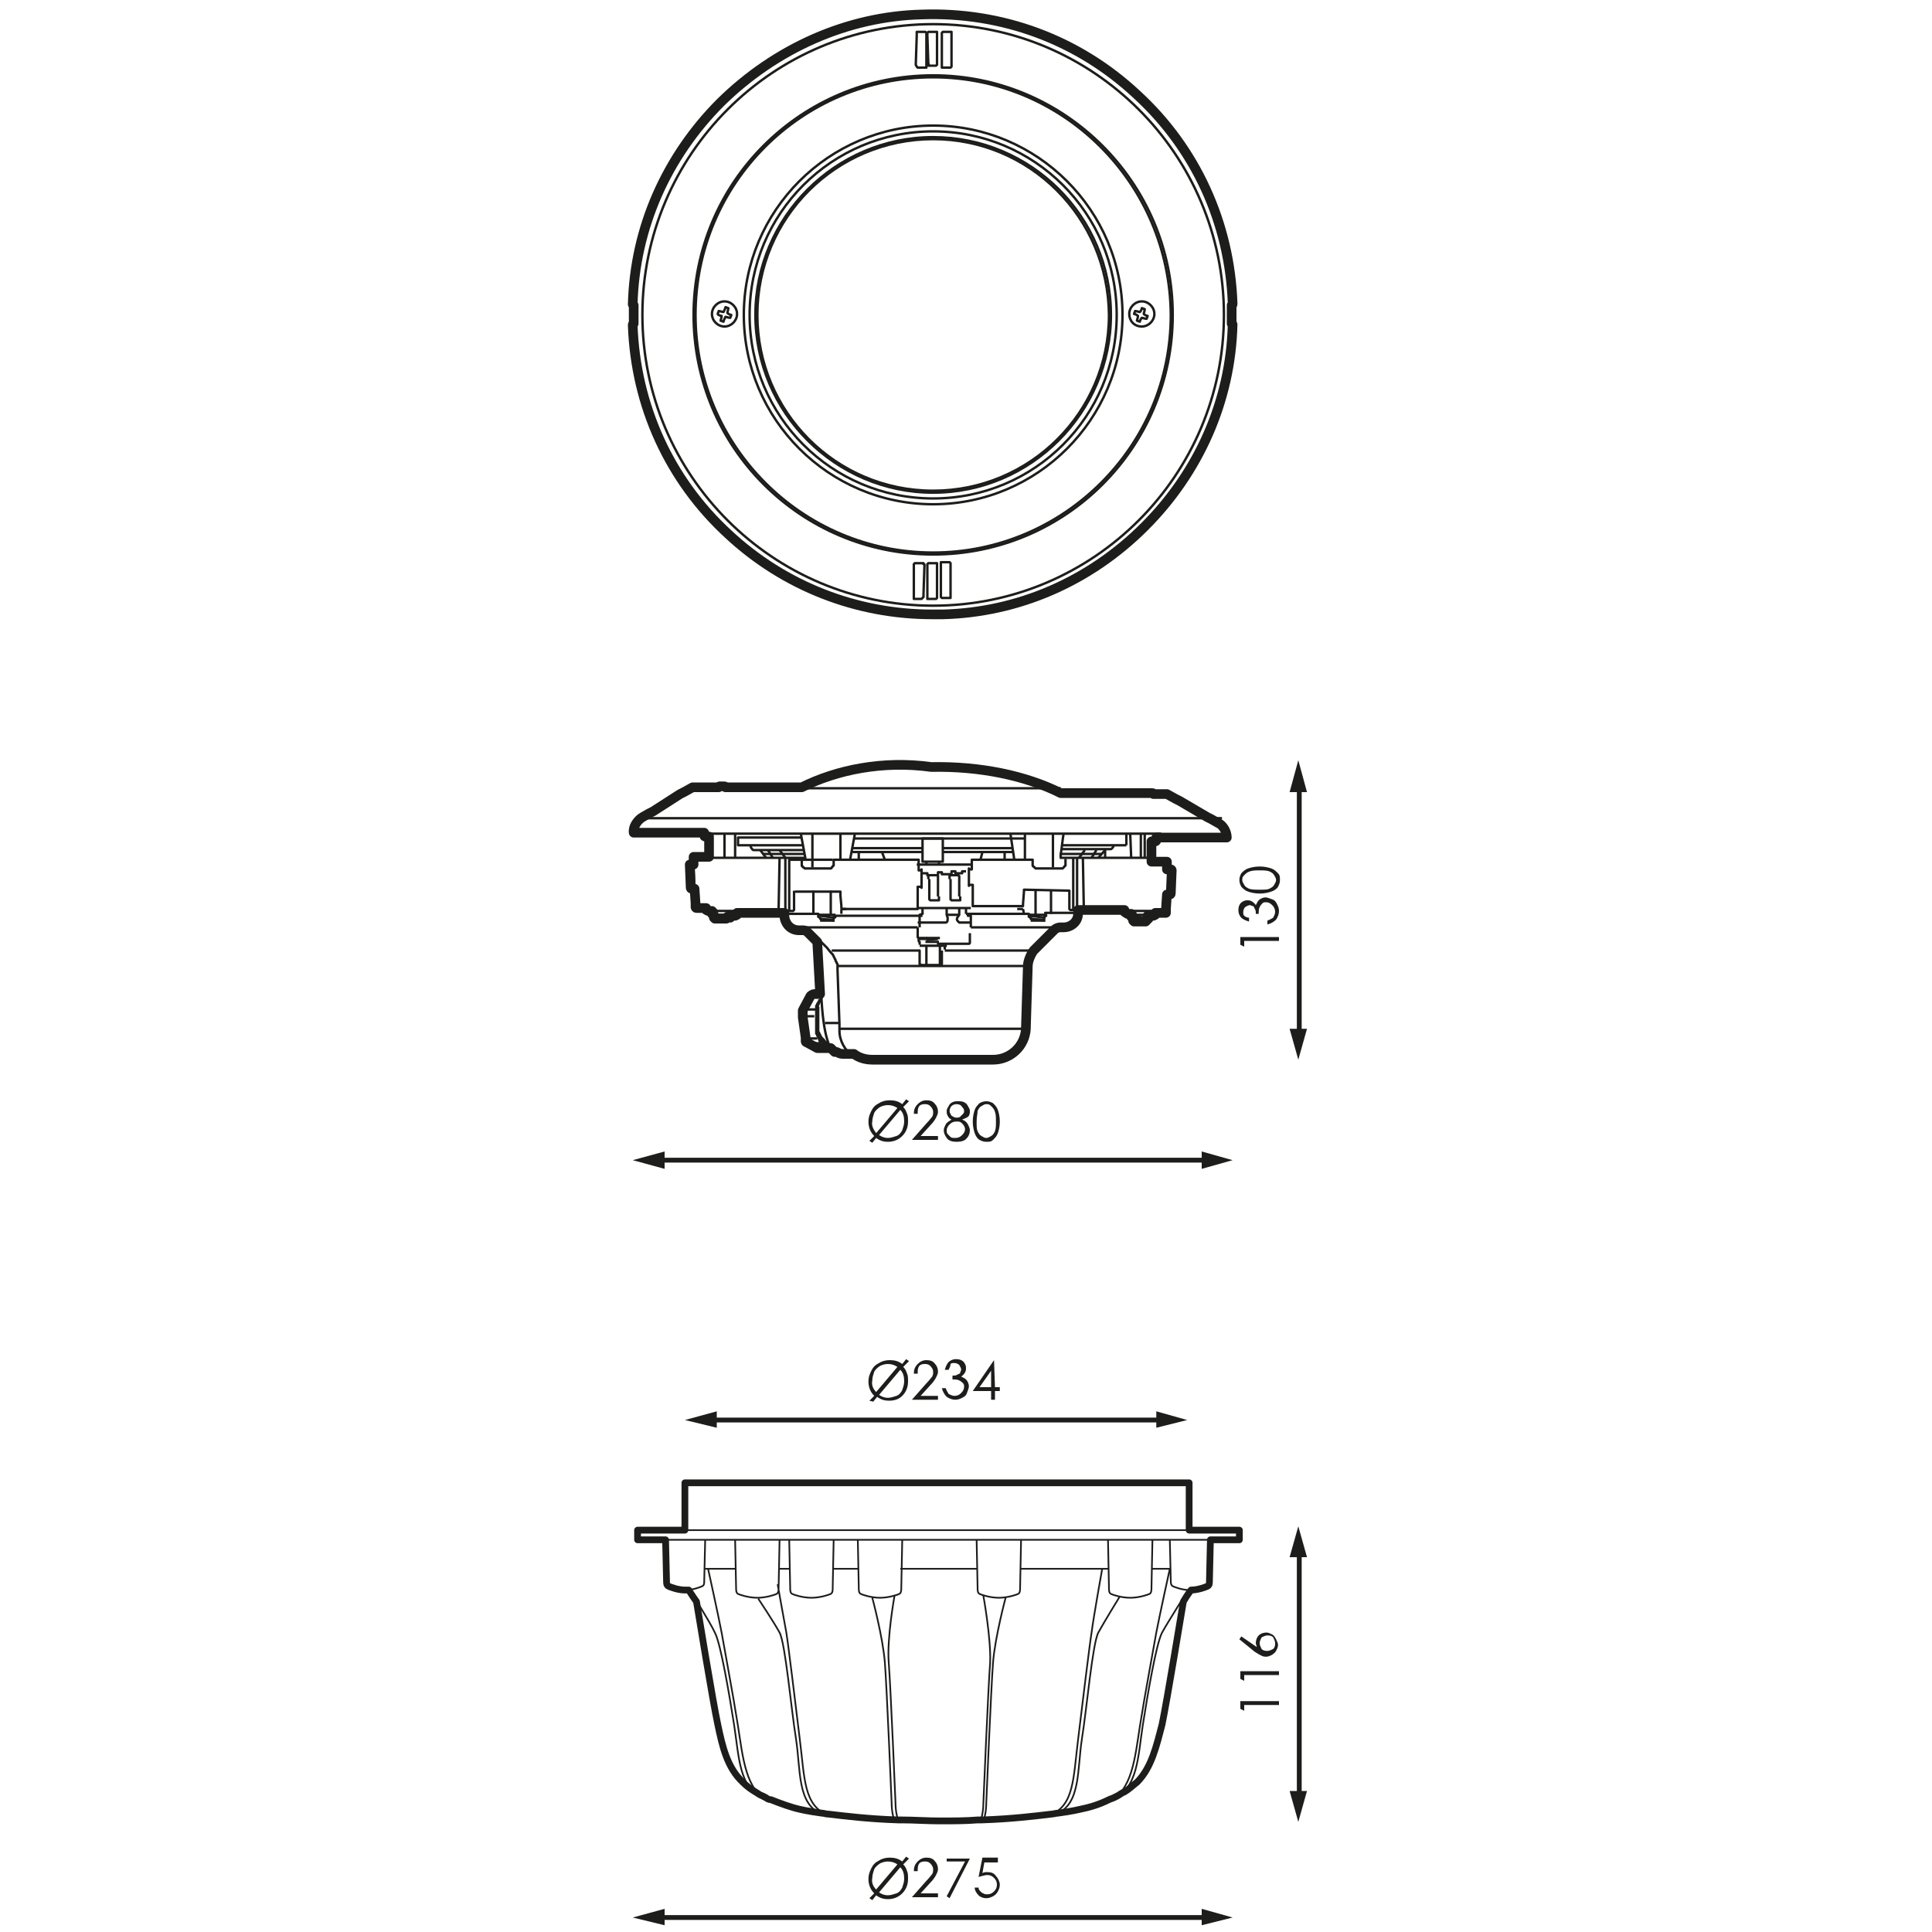 <?xml version="1.0" encoding="utf-8"?>
<!-- Generator: Adobe Illustrator 20.1.0, SVG Export Plug-In . SVG Version: 6.00 Build 0)  -->
<svg version="1.1" id="Capa_1" xmlns="http://www.w3.org/2000/svg" xmlns:xlink="http://www.w3.org/1999/xlink" x="0px" y="0px"
	 viewBox="0 0 200 200" style="enable-background:new 0 0 200 200;" xml:space="preserve">
<style type="text/css">
	.st0{fill:none;stroke:#1D1D1B;stroke-width:0.5;stroke-miterlimit:2;}
	.st1{fill:#1D1D1B;}
	.st2{fill:none;stroke:#1D1D1B;stroke-width:0.25;stroke-linejoin:round;stroke-miterlimit:10;}
	.st3{fill:none;stroke:#1D1D1B;stroke-linejoin:round;stroke-miterlimit:10;}
	.st4{fill:none;stroke:#1D1D1B;stroke-width:0.175;stroke-linejoin:round;stroke-miterlimit:10;}
	.st5{fill:none;stroke:#1D1D1B;stroke-width:0.7;stroke-linejoin:round;stroke-miterlimit:10;}
</style>
<g>
	<g>
		<g>
			<g>
				<line class="st0" x1="68.2" y1="198.5" x2="125" y2="198.5"/>
				<g>
					<polygon class="st1" points="68.8,199.3 65.5,198.5 68.8,197.6 					"/>
				</g>
				<g>
					<polygon class="st1" points="124.4,199.3 127.6,198.5 124.4,197.6 					"/>
				</g>
			</g>
		</g>
		<g>
			<path class="st1" d="M93.5,193c0.2,0.2,0.3,0.4,0.4,0.7c0.1,0.2,0.1,0.5,0.1,0.8c0,0.6-0.2,1.1-0.6,1.5s-0.9,0.6-1.5,0.6
				c-0.4,0-0.8-0.1-1.2-0.4l-0.4,0.5l-0.3-0.2l0.5-0.5c-0.4-0.4-0.6-0.9-0.6-1.5c0-0.4,0.1-0.7,0.3-1.1s0.4-0.6,0.8-0.8
				c0.3-0.2,0.7-0.3,1.1-0.3c0.5,0,0.9,0.1,1.3,0.4l0.4-0.5l0.3,0.2L93.5,193z M90.7,195.6l2.2-2.6c-0.3-0.2-0.6-0.3-1-0.3
				c-0.3,0-0.6,0.1-0.8,0.2c-0.3,0.2-0.5,0.4-0.6,0.6c-0.1,0.3-0.2,0.6-0.2,0.9C90.2,194.9,90.4,195.3,90.7,195.6z M93.2,193.3
				l-2.2,2.6c0.3,0.2,0.6,0.3,0.9,0.3c0.3,0,0.6-0.1,0.9-0.2s0.5-0.4,0.6-0.6c0.1-0.3,0.2-0.6,0.2-0.9
				C93.6,194,93.5,193.6,93.2,193.3z"/>
			<path class="st1" d="M95,193.7h-0.4c0-0.4,0.1-0.7,0.4-1c0.3-0.3,0.6-0.4,0.9-0.4c0.4,0,0.7,0.1,0.9,0.4c0.2,0.2,0.3,0.5,0.3,0.8
				c0,0.2-0.1,0.4-0.2,0.6c-0.1,0.2-0.3,0.5-0.6,0.8l-1,1.1h1.8v0.4h-2.7l1.5-1.7c0.3-0.3,0.5-0.6,0.6-0.7c0.1-0.2,0.1-0.3,0.1-0.5
				c0-0.2-0.1-0.4-0.3-0.6s-0.4-0.2-0.6-0.2c-0.3,0-0.5,0.1-0.6,0.3S95,193.4,95,193.7z"/>
			<path class="st1" d="M97.9,192.4h2.5l-2.1,4.1l-0.3-0.2l1.9-3.6h-1.9V192.4z"/>
			<path class="st1" d="M103.3,192.4v0.4h-1.4l-0.2,1.1c0.2-0.1,0.3-0.1,0.5-0.1c0.4,0,0.7,0.1,0.9,0.4c0.2,0.2,0.4,0.6,0.4,0.9
				c0,0.3-0.1,0.5-0.2,0.7c-0.1,0.2-0.3,0.4-0.5,0.5s-0.4,0.2-0.7,0.2c-0.3,0-0.6-0.1-0.8-0.3c-0.2-0.2-0.4-0.5-0.4-0.8h0.4
				c0,0.2,0.1,0.3,0.2,0.4c0.1,0.1,0.2,0.2,0.3,0.2c0.1,0.1,0.3,0.1,0.4,0.1c0.3,0,0.5-0.1,0.7-0.3c0.2-0.2,0.3-0.4,0.3-0.7
				c0-0.3-0.1-0.5-0.3-0.7c-0.2-0.2-0.4-0.3-0.7-0.3c-0.2,0-0.5,0.1-0.9,0.2l0.4-2H103.3z"/>
		</g>
	</g>
	<g>
		<g>
			<g>
				<line class="st0" x1="73.6" y1="147" x2="120.3" y2="147"/>
				<g>
					<polygon class="st1" points="74.2,147.8 70.9,147 74.2,146.1 					"/>
				</g>
				<g>
					<polygon class="st1" points="119.7,147.8 122.9,147 119.7,146.1 					"/>
				</g>
			</g>
		</g>
		<g>
			<path class="st1" d="M93.5,141.5c0.2,0.2,0.3,0.4,0.4,0.7c0.1,0.2,0.1,0.5,0.1,0.8c0,0.6-0.2,1.1-0.6,1.5S92.5,145,92,145
				c-0.4,0-0.8-0.1-1.2-0.4l-0.4,0.5L90,145l0.5-0.5c-0.4-0.4-0.6-0.9-0.6-1.5c0-0.4,0.1-0.7,0.3-1.1s0.4-0.6,0.8-0.8
				c0.3-0.2,0.7-0.3,1.1-0.3c0.5,0,0.9,0.1,1.3,0.4l0.4-0.5l0.3,0.2L93.5,141.5z M90.7,144.1l2.2-2.6c-0.3-0.2-0.6-0.3-1-0.3
				c-0.3,0-0.6,0.1-0.8,0.2c-0.3,0.2-0.5,0.4-0.6,0.6c-0.1,0.3-0.2,0.6-0.2,0.9C90.2,143.4,90.4,143.8,90.7,144.1z M93.2,141.8
				l-2.2,2.6c0.3,0.2,0.6,0.3,0.9,0.3c0.3,0,0.6-0.1,0.9-0.2s0.5-0.4,0.6-0.6c0.1-0.3,0.2-0.6,0.2-0.9
				C93.6,142.5,93.5,142.1,93.2,141.8z"/>
			<path class="st1" d="M95,142.2h-0.4c0-0.4,0.1-0.7,0.4-1c0.3-0.3,0.6-0.4,0.9-0.4c0.4,0,0.7,0.1,0.9,0.4c0.2,0.2,0.3,0.5,0.3,0.8
				c0,0.2-0.1,0.4-0.2,0.6c-0.1,0.2-0.3,0.5-0.6,0.8l-1,1.1h1.8v0.4h-2.7l1.5-1.7c0.3-0.3,0.5-0.6,0.6-0.7c0.1-0.2,0.1-0.3,0.1-0.5
				c0-0.2-0.1-0.4-0.3-0.6s-0.4-0.2-0.6-0.2c-0.3,0-0.5,0.1-0.6,0.3S95,141.9,95,142.2z"/>
			<path class="st1" d="M98.2,141.8h-0.4c0.1-0.3,0.2-0.6,0.4-0.8c0.2-0.2,0.5-0.3,0.7-0.3c0.2,0,0.4,0,0.6,0.1
				c0.2,0.1,0.3,0.2,0.4,0.4c0.1,0.2,0.1,0.3,0.1,0.5c0,0.3-0.2,0.6-0.5,0.8c0.2,0.1,0.4,0.2,0.5,0.3c0.2,0.2,0.3,0.5,0.3,0.7
				c0,0.2-0.1,0.4-0.2,0.7s-0.3,0.4-0.5,0.5c-0.2,0.1-0.4,0.2-0.7,0.2c-0.3,0-0.6-0.1-0.9-0.3c-0.2-0.2-0.4-0.5-0.5-0.9h0.4
				c0.1,0.3,0.2,0.4,0.3,0.6c0.2,0.1,0.4,0.2,0.6,0.2c0.3,0,0.5-0.1,0.7-0.3c0.2-0.2,0.3-0.4,0.3-0.6c0-0.2,0-0.3-0.1-0.4
				c-0.1-0.1-0.2-0.2-0.4-0.3s-0.4-0.1-0.7-0.1v-0.4c0.2,0,0.4,0,0.5-0.1c0.2-0.1,0.3-0.1,0.3-0.2s0.1-0.2,0.1-0.3
				c0-0.2-0.1-0.3-0.2-0.5c-0.1-0.1-0.3-0.2-0.5-0.2c-0.2,0-0.3,0-0.4,0.1C98.4,141.4,98.3,141.6,98.2,141.8z"/>
			<path class="st1" d="M102.9,140.8L102.9,140.8l0.1,2.8h0.5v0.4H103v0.9h-0.4V144h-1.9L102.9,140.8z M102.6,143.6v-1.7l-1.2,1.7
				H102.6z"/>
		</g>
	</g>
	<g>
		<g>
			<g>
				<line class="st0" x1="68.2" y1="120.1" x2="125" y2="120.1"/>
				<g>
					<polygon class="st1" points="68.8,121 65.5,120.1 68.8,119.2 					"/>
				</g>
				<g>
					<polygon class="st1" points="124.4,121 127.6,120.1 124.4,119.2 					"/>
				</g>
			</g>
		</g>
		<g>
			<path class="st1" d="M93.5,114.6c0.2,0.2,0.3,0.4,0.4,0.7c0.1,0.2,0.1,0.5,0.1,0.8c0,0.6-0.2,1.1-0.6,1.5s-0.9,0.6-1.5,0.6
				c-0.4,0-0.8-0.1-1.2-0.4l-0.4,0.5l-0.3-0.2l0.5-0.5c-0.4-0.4-0.6-0.9-0.6-1.5c0-0.4,0.1-0.7,0.3-1.1s0.4-0.6,0.8-0.8
				c0.3-0.2,0.7-0.3,1.1-0.3c0.5,0,0.9,0.1,1.3,0.4l0.4-0.5l0.3,0.2L93.5,114.6z M90.7,117.3l2.2-2.6c-0.3-0.2-0.6-0.3-1-0.3
				c-0.3,0-0.6,0.1-0.8,0.2c-0.3,0.2-0.5,0.4-0.6,0.6c-0.1,0.3-0.2,0.6-0.2,0.9C90.2,116.5,90.4,116.9,90.7,117.3z M93.2,114.9
				l-2.2,2.6c0.3,0.2,0.6,0.3,0.9,0.3c0.3,0,0.6-0.1,0.9-0.2s0.5-0.4,0.6-0.6c0.1-0.3,0.2-0.6,0.2-0.9
				C93.6,115.6,93.5,115.2,93.2,114.9z"/>
			<path class="st1" d="M95,115.3h-0.4c0-0.4,0.1-0.7,0.4-1c0.3-0.3,0.6-0.4,0.9-0.4c0.4,0,0.7,0.1,0.9,0.4c0.2,0.2,0.3,0.5,0.3,0.8
				c0,0.2-0.1,0.4-0.2,0.6c-0.1,0.2-0.3,0.5-0.6,0.8l-1,1.1h1.8v0.4h-2.7l1.5-1.7c0.3-0.3,0.5-0.6,0.6-0.7c0.1-0.2,0.1-0.3,0.1-0.5
				c0-0.2-0.1-0.4-0.3-0.6s-0.4-0.2-0.6-0.2c-0.3,0-0.5,0.1-0.6,0.3S95,115,95,115.3z"/>
			<path class="st1" d="M99.6,115.9c0.3,0.1,0.5,0.3,0.6,0.5s0.2,0.4,0.2,0.6c0,0.3-0.1,0.6-0.3,0.8c-0.2,0.3-0.6,0.4-1.1,0.4
				c-0.4,0-0.8-0.1-1-0.4c-0.2-0.3-0.3-0.5-0.3-0.8c0-0.2,0.1-0.4,0.2-0.6s0.3-0.3,0.6-0.5c-0.2-0.1-0.3-0.2-0.4-0.4
				c-0.1-0.2-0.1-0.3-0.1-0.5c0-0.2,0.1-0.3,0.2-0.5c0.1-0.2,0.2-0.3,0.4-0.4c0.2-0.1,0.4-0.1,0.6-0.1c0.2,0,0.4,0,0.6,0.1
				c0.2,0.1,0.3,0.2,0.4,0.4c0.1,0.2,0.2,0.3,0.2,0.5s0,0.3-0.1,0.5S99.8,115.8,99.6,115.9z M99,116.1c-0.3,0-0.5,0.1-0.7,0.3
				c-0.2,0.2-0.3,0.4-0.3,0.6c0,0.1,0,0.3,0.1,0.4c0.1,0.1,0.2,0.2,0.3,0.3c0.1,0.1,0.3,0.1,0.5,0.1c0.3,0,0.5-0.1,0.7-0.3
				c0.2-0.2,0.3-0.4,0.3-0.6c0-0.2-0.1-0.4-0.3-0.6S99.3,116.1,99,116.1z M99,114.3c-0.2,0-0.4,0.1-0.5,0.2
				c-0.1,0.1-0.2,0.3-0.2,0.5c0,0.2,0.1,0.3,0.2,0.5c0.2,0.1,0.3,0.2,0.5,0.2c0.1,0,0.3,0,0.4-0.1c0.1-0.1,0.2-0.2,0.3-0.3
				c0.1-0.1,0.1-0.2,0.1-0.3c0-0.2-0.1-0.3-0.2-0.4C99.5,114.4,99.3,114.3,99,114.3z"/>
			<path class="st1" d="M100.7,116.1c0-0.5,0.1-0.9,0.2-1.2c0.1-0.3,0.3-0.5,0.5-0.7c0.2-0.1,0.4-0.2,0.7-0.2c0.3,0,0.5,0.1,0.7,0.2
				c0.2,0.2,0.4,0.4,0.5,0.7c0.1,0.3,0.2,0.7,0.2,1.2c0,0.5-0.1,0.9-0.2,1.2s-0.3,0.5-0.5,0.7c-0.2,0.2-0.4,0.2-0.7,0.2
				c-0.3,0-0.5-0.1-0.7-0.2c-0.2-0.1-0.4-0.4-0.5-0.7S100.7,116.6,100.7,116.1z M101.1,116.1c0,0.5,0,0.8,0.1,1
				c0.1,0.2,0.2,0.4,0.4,0.5s0.3,0.2,0.5,0.2c0.2,0,0.3-0.1,0.5-0.2c0.2-0.1,0.3-0.3,0.4-0.5c0.1-0.3,0.1-0.6,0.1-1
				c0-0.4,0-0.7-0.1-1c-0.1-0.3-0.2-0.4-0.4-0.6s-0.3-0.2-0.5-0.2c-0.2,0-0.3,0.1-0.5,0.2s-0.3,0.3-0.4,0.5
				C101.2,115.3,101.1,115.6,101.1,116.1z"/>
		</g>
	</g>
	<g>
		<path class="st2" d="M96.6,14.4c-10,0-18.2,8.1-18.2,18.2c0,10,8.1,18.2,18.2,18.2c10,0,18.2-8.1,18.2-18.2
			C114.7,22.5,106.6,14.4,96.6,14.4z"/>
		<path class="st2" d="M74.7,32.7C74.7,32.7,74.7,32.7,74.7,32.7C74.7,32.7,74.7,32.7,74.7,32.7C74.7,32.7,74.7,32.7,74.7,32.7
			C74.7,32.7,74.7,32.7,74.7,32.7C74.7,32.7,74.7,32.7,74.7,32.7C74.7,32.7,74.7,32.8,74.7,32.7L74.7,32.7L74.7,32.7
			c0,0.2-0.1,0.4-0.1,0.5c0,0,0,0,0,0c0,0,0,0,0,0c0,0,0,0,0,0c0,0,0,0,0,0c0,0,0,0,0,0c0,0,0,0,0,0c0.1,0,0.2,0.1,0.3,0.1h0
			c0,0,0,0,0,0c0,0,0,0,0,0c0,0,0,0,0,0c0,0,0,0,0,0c0,0,0,0,0,0c0-0.1,0.1-0.3,0.2-0.5c0,0,0,0,0,0l0,0l0,0c0,0,0,0,0,0
			c0,0,0,0,0,0c0,0,0,0,0,0c0,0,0,0,0,0c0,0,0,0,0,0c0,0,0,0,0,0h0c0.1,0,0.3,0.1,0.5,0.1c0,0,0,0,0,0c0,0,0,0,0,0l0,0l0,0l0,0
			c0,0,0,0,0,0c0,0,0,0,0,0c0,0,0,0,0,0c0,0,0,0,0,0c0,0,0,0,0,0c0-0.1,0.1-0.2,0.1-0.3c0,0,0,0,0,0c0,0,0,0,0,0c0,0,0,0,0,0
			c0,0,0,0,0,0c0,0,0,0,0,0c0,0,0,0,0,0c0,0,0,0,0,0c0,0,0,0,0,0c0,0,0,0,0,0c0,0,0,0,0,0c-0.1,0-0.3-0.1-0.4-0.2c0,0,0,0,0,0
			c0,0,0,0,0,0c0,0,0,0,0,0c0,0,0,0,0,0c0,0,0,0,0,0c0,0,0,0,0,0l0,0c0-0.1,0.1-0.4,0.1-0.5c0,0,0,0,0,0c0,0,0,0,0,0c0,0,0,0,0,0
			c0,0,0,0,0,0c0,0,0,0,0,0c0,0,0,0,0,0c0,0,0,0,0,0l0,0c-0.1,0-0.2-0.1-0.3-0.1v0c0,0,0,0,0,0c0,0,0,0,0,0c0,0,0,0,0,0c0,0,0,0,0,0
			c0,0,0,0,0,0c0,0,0,0,0,0c0,0,0,0,0,0c0,0,0,0,0,0c0,0,0,0,0,0c0,0,0,0,0,0c0,0.1-0.1,0.3-0.2,0.5l0,0l0,0c0,0,0,0,0,0
			c0,0,0,0,0,0c0,0,0,0,0,0c0,0,0,0,0,0c0,0,0,0,0,0s0,0,0,0c-0.1,0-0.4-0.1-0.5-0.1c0,0,0,0,0,0c0,0,0,0,0,0c0,0,0,0,0,0
			c0,0,0,0,0,0c0,0,0,0,0,0c0,0,0,0,0,0c0,0,0,0,0,0c0,0,0,0,0,0c0,0.1-0.1,0.2-0.1,0.3c0,0,0,0,0,0c0,0,0,0,0,0c0,0,0,0,0,0
			c0,0,0,0,0,0c0,0,0,0,0,0c0,0,0,0,0,0c0,0,0,0,0,0c0,0,0,0,0,0C74.3,32.6,74.6,32.7,74.7,32.7z"/>
		<path class="st2" d="M117.8,32.7C117.8,32.7,117.8,32.7,117.8,32.7C117.8,32.7,117.8,32.7,117.8,32.7
			C117.8,32.7,117.8,32.7,117.8,32.7C117.9,32.7,117.9,32.7,117.8,32.7C117.9,32.7,117.9,32.7,117.8,32.7
			C117.9,32.7,117.9,32.7,117.8,32.7c0,0.2-0.1,0.4-0.1,0.5c0,0,0,0,0,0c0,0,0,0,0,0c0,0,0,0,0,0c0,0,0,0,0,0c0,0,0,0,0,0
			c0,0,0,0,0,0c0,0,0,0,0,0l0,0l0,0c0.1,0,0.2,0.1,0.3,0.1l0,0c0,0,0,0,0,0c0,0,0,0,0,0c0,0,0,0,0,0c0,0,0,0,0,0c0,0,0,0,0,0
			c0,0,0,0,0,0c0,0,0,0,0,0c0-0.1,0.1-0.3,0.2-0.4h0c0,0,0,0,0,0c0,0,0,0,0,0c0,0,0,0,0,0c0,0,0,0,0,0c0,0,0,0,0,0c0,0,0,0,0,0
			c0.1,0,0.3,0.1,0.5,0.1c0,0,0,0,0,0c0,0,0,0,0,0c0,0,0,0,0,0c0,0,0,0,0,0c0,0,0,0,0,0c0,0,0,0,0,0c0-0.1,0.1-0.2,0.1-0.3l0,0
			c0,0,0,0,0,0c0,0,0,0,0,0c0,0,0,0,0,0c0,0,0,0,0,0c0,0,0,0,0,0c0,0,0,0,0,0c0,0,0,0,0,0c0,0,0,0,0,0c0,0,0,0,0,0c0,0,0,0,0,0
			c-0.1,0-0.3-0.1-0.4-0.2c0,0,0,0,0,0c0,0,0,0,0,0c0,0,0,0,0,0c0,0,0,0,0,0c0,0,0,0,0,0c0,0,0,0,0,0c0,0,0,0,0,0
			c0-0.1,0.1-0.3,0.1-0.5c0,0,0,0,0,0c0,0,0,0,0,0c0,0,0,0,0,0c0,0,0,0,0,0c0,0,0,0,0,0c0,0,0,0,0,0c-0.1,0-0.2-0.1-0.3-0.1l0,0h0
			c0,0,0,0,0,0c0,0,0,0,0,0c0,0,0,0,0,0c0,0,0,0,0,0c0,0,0,0,0,0c0,0,0,0,0,0c0,0,0,0,0,0c0,0,0,0,0,0c0,0,0,0,0,0
			c0,0.1-0.1,0.3-0.2,0.4c0,0,0,0,0,0c0,0,0,0,0,0c0,0,0,0,0,0c0,0,0,0,0,0c0,0,0,0,0,0c0,0,0,0,0,0l0,0l0,0c0,0,0,0,0,0
			c-0.1,0-0.3-0.1-0.5-0.1c0,0,0,0,0,0c0,0,0,0,0,0c0,0,0,0,0,0c0,0,0,0,0,0c0,0,0,0,0,0c0,0,0,0,0,0c0,0,0,0,0,0c0,0,0,0,0,0
			c0,0.1-0.1,0.2-0.1,0.3c0,0,0,0,0,0c0,0,0,0,0,0c0,0,0,0,0,0c0,0,0,0,0,0c0,0,0,0,0,0c0,0,0,0,0,0c0,0,0,0,0,0c0,0,0,0,0,0
			C117.5,32.5,117.7,32.6,117.8,32.7z"/>
		<path class="st2" d="M118.2,33.8c0.7,0,1.3-0.6,1.3-1.3s-0.6-1.3-1.3-1.3c-0.7,0-1.3,0.6-1.3,1.3S117.4,33.8,118.2,33.8z"/>
		<path class="st2" d="M75,33.8c0.7,0,1.3-0.6,1.3-1.3s-0.6-1.3-1.3-1.3c-0.7,0-1.3,0.6-1.3,1.3S74.3,33.8,75,33.8z"/>
		<path class="st2" d="M96.6,8C83,8,72,19,72,32.6c0,13.5,11,24.6,24.6,24.6c13.5,0,24.6-11,24.6-24.6C121.1,19,110.1,8,96.6,8z"/>
		<path class="st2" d="M96.6,13C85.8,13,77,21.8,77,32.6c0,10.8,8.8,19.6,19.6,19.6s19.6-8.8,19.6-19.6C116.2,21.8,107.4,13,96.6,13
			z"/>
		<path class="st2" d="M96.6,7.8c-13.7,0-24.8,11.1-24.8,24.8c0,13.7,11.1,24.8,24.8,24.8c13.7,0,24.8-11.1,24.8-24.8
			C121.4,18.9,110.2,7.8,96.6,7.8z"/>
		<path class="st2" d="M96.6,13.6c-10.5,0-19,8.5-19,19c0,10.5,8.5,19,19,19c10.5,0,19-8.5,19-19C115.6,22.1,107.1,13.6,96.6,13.6z"
			/>
		<path class="st2" d="M98.4,58.6C98.4,58.5,98.4,58.5,98.4,58.6c0-0.1,0-0.2,0-0.2c0,0,0-0.1,0-0.1c0,0,0,0-0.1-0.1c0,0,0,0-0.1,0
			c0,0-0.1,0-0.1,0c0,0,0,0-0.1,0c0,0-0.1,0-0.1,0c0,0,0,0-0.1,0c0,0,0,0-0.1,0c0,0,0,0-0.1,0c0,0,0,0-0.1,0c0,0,0,0-0.1,0
			c0,0,0,0,0,0c0,0,0,0,0,0.1c0,0,0,0,0,0.1c0,0,0,0.1,0,0.1c0,0,0,0.1,0,0.1h0c0,0,0,0,0,0v2.9c0,0,0,0,0,0l0,0c0,0,0,0.1,0,0.1
			c0,0,0,0.1,0,0.1c0,0,0,0.1,0,0.1c0,0,0,0,0.1,0.1c0,0,0,0,0.1,0c0,0,0.1,0,0.1,0c0,0,0,0,0.1,0c0,0,0.1,0,0.1,0c0,0,0,0,0.1,0
			c0,0,0,0,0.1,0c0,0,0,0,0.1,0c0,0,0,0,0.1,0c0,0,0,0,0.1,0c0,0,0,0,0,0c0,0,0,0,0-0.1c0,0,0,0,0-0.1c0,0,0-0.1,0-0.1
			c0,0,0-0.1,0-0.1h0c0,0,0,0,0,0V58.6C98.4,58.6,98.4,58.6,98.4,58.6C98.4,58.6,98.4,58.6,98.4,58.6z"/>
		<path class="st2" d="M97,58.5C97,58.5,97,58.5,97,58.5c0-0.1,0-0.1,0-0.1c0,0,0,0,0-0.1c0,0,0,0,0,0c0,0,0,0,0,0c0,0,0,0,0,0
			c0,0,0,0,0,0c0,0,0,0-0.1,0c0,0,0,0-0.1,0c0,0,0,0-0.1,0c0,0,0,0-0.1,0c0,0,0,0-0.1,0c0,0,0,0-0.1,0c0,0,0,0-0.1,0c0,0,0,0-0.1,0
			c0,0,0,0-0.1,0c0,0,0,0-0.1,0.1c0,0,0,0,0,0.1c0,0,0,0.1,0,0.1c0,0,0,0.1,0,0.1h0c0,0,0,0,0,0v2.9l0,0c0,0,0,0,0,0
			c0,0,0,0.1,0,0.1c0,0,0,0.1,0,0.1c0,0,0,0,0,0.1c0,0,0,0,0,0.1c0,0,0,0,0,0c0,0,0,0,0.1,0c0,0,0,0,0.1,0c0,0,0,0,0.1,0
			c0,0,0,0,0.1,0c0,0,0,0,0.1,0h0c0,0,0,0,0.1,0c0,0,0,0,0.1,0c0,0,0.1,0,0.1,0c0,0,0,0,0.1,0c0,0,0,0,0.1-0.1c0,0,0,0,0-0.1
			c0,0,0-0.1,0-0.1c0,0,0-0.1,0-0.1c0,0,0,0,0,0v0L97,58.5L97,58.5C97,58.6,97,58.6,97,58.5C97,58.5,97,58.5,97,58.5z"/>
		<path class="st2" d="M97.5,6.6C97.5,6.6,97.5,6.6,97.5,6.6c0,0.1,0,0.1,0,0.2c0,0,0,0,0,0.1c0,0,0,0,0,0.1c0,0,0,0,0,0
			c0,0,0,0,0.1,0c0,0,0,0,0.1,0c0,0,0,0,0.1,0c0,0,0,0,0.1,0c0,0,0,0,0.1,0c0,0,0.1,0,0.1,0c0,0,0,0,0.1,0c0,0,0.1,0,0.1,0
			c0,0,0,0,0.1,0c0,0,0,0,0.1-0.1c0,0,0,0,0-0.1c0,0,0-0.1,0-0.1c0,0,0-0.1,0-0.1c0,0,0,0,0,0l0,0V3.7c0,0,0,0,0,0h0
			c0,0,0-0.1,0-0.1c0,0,0-0.1,0-0.1c0,0,0,0,0-0.1c0,0,0,0,0-0.1c0,0,0,0,0,0c0,0,0,0-0.1,0c0,0,0,0-0.1,0c0,0,0,0-0.1,0
			c0,0,0,0-0.1,0c0,0,0,0-0.1,0c0,0,0,0-0.1,0c0,0,0,0-0.1,0c0,0-0.1,0-0.1,0c0,0,0,0-0.1,0c0,0,0,0-0.1,0.1c0,0,0,0,0,0.1
			c0,0,0,0.1,0,0.1c0,0,0,0.1,0,0.1h0c0,0,0,0,0,0V6.6C97.5,6.6,97.5,6.6,97.5,6.6L97.5,6.6z"/>
		<path class="st2" d="M96.6,2.5C80,2.5,66.5,16,66.5,32.6c0,16.6,13.5,30.1,30.1,30.1s30.1-13.5,30.1-30.1
			C126.7,16,113.2,2.5,96.6,2.5z"/>
		<path class="st2" d="M96.1,6.6C96.1,6.6,96.2,6.7,96.1,6.6c0,0.1,0,0.1,0,0.1c0,0,0,0,0,0.1c0,0,0,0,0,0c0,0,0,0,0,0c0,0,0,0,0,0
			c0,0,0,0,0,0c0,0,0,0,0.1,0c0,0,0,0,0.1,0c0,0,0,0,0.1,0c0,0,0,0,0.1,0c0,0,0,0,0,0c0,0,0,0,0,0c0,0,0,0,0.1,0c0,0,0,0,0.1,0
			c0,0,0,0,0.1,0c0,0,0,0,0.1,0c0,0,0,0,0.1-0.1c0,0,0,0,0,0c0,0,0,0,0,0c0,0,0,0,0-0.1c0,0,0-0.1,0-0.1c0,0,0-0.1,0-0.1
			c0,0,0,0,0,0c0,0,0,0,0,0V3.7l0,0c0,0,0,0,0,0c0,0,0-0.1,0-0.1c0,0,0-0.1,0-0.1c0,0,0,0,0-0.1c0,0,0,0,0-0.1c0,0,0,0,0,0
			c0,0,0,0-0.1,0c0,0,0,0-0.1,0c0,0,0,0-0.1,0c0,0,0,0-0.1,0c0,0,0,0-0.1,0c0,0,0,0-0.1,0c0,0,0,0-0.1,0c0,0-0.1,0-0.1,0
			c0,0,0,0-0.1,0c0,0,0,0-0.1,0.1c0,0,0,0.1,0,0.1c0,0,0,0.1,0,0.1c0,0,0,0.1,0,0.1h0c0,0,0,0,0,0L96.1,6.6L96.1,6.6L96.1,6.6
			C96.1,6.6,96.1,6.6,96.1,6.6z"/>
		<path class="st2" d="M94.8,6.7C94.8,6.7,94.8,6.7,94.8,6.7c0,0.1,0.1,0.1,0.1,0.2c0,0,0,0,0.1,0.1c0,0,0,0,0.1,0c0,0,0,0,0.1,0
			c0,0,0,0,0.1,0c0,0,0.1,0,0.1,0c0,0,0,0,0.1,0c0,0,0,0,0.1,0c0,0,0,0,0.1,0c0,0,0,0,0.1,0c0,0,0,0,0.1,0c0,0,0,0,0,0
			c0,0,0,0,0-0.1c0,0,0,0,0-0.1c0,0,0-0.1,0-0.1c0,0,0-0.1,0-0.1c0,0,0,0,0,0h0V3.7h0c0,0,0,0,0,0c0,0,0-0.1,0-0.1c0,0,0-0.1,0-0.1
			c0,0,0-0.1,0-0.1c0,0,0,0-0.1-0.1c0,0,0,0-0.1,0c0,0,0,0-0.1,0c0,0,0,0-0.1,0c0,0,0,0-0.1,0c0,0,0,0-0.1,0c0,0,0,0-0.1,0
			c0,0,0,0-0.1,0c0,0,0,0-0.1,0c0,0,0,0-0.1,0c0,0,0,0,0,0c0,0,0,0,0,0.1c0,0,0,0,0,0.1c0,0,0,0.1,0,0.1c0,0,0,0.1,0,0.1h0
			c0,0,0,0,0,0L94.8,6.7L94.8,6.7C94.8,6.6,94.8,6.6,94.8,6.7C94.8,6.6,94.8,6.6,94.8,6.7z"/>
		<path class="st2" d="M95.7,58.5C95.7,58.4,95.7,58.4,95.7,58.5c0-0.1,0-0.1-0.1-0.1c0,0,0,0,0-0.1c0,0,0,0,0,0c0,0,0,0-0.1,0
			c0,0,0,0-0.1,0c0,0,0,0-0.1,0c0,0,0,0-0.1,0c0,0,0,0-0.1,0c0,0-0.1,0-0.1,0c0,0,0,0-0.1,0c0,0-0.1,0-0.1,0c0,0,0,0-0.1,0
			c0,0,0,0-0.1,0.1c0,0,0,0,0,0.1c0,0,0,0.1,0,0.1c0,0,0,0.1,0,0.1h0c0,0,0,0,0,0v2.9c0,0,0,0,0,0c0,0,0,0,0,0c0,0,0,0.1,0,0.1
			c0,0,0,0.1,0,0.1c0,0,0,0,0,0.1c0,0,0,0,0,0.1c0,0,0,0,0,0c0,0,0,0,0.1,0c0,0,0,0,0.1,0c0,0,0,0,0.1,0c0,0,0,0,0.1,0
			c0,0,0,0,0.1,0c0,0,0.1,0,0.1,0c0,0,0,0,0.1,0c0,0,0.1,0,0.1,0c0,0,0,0,0.1-0.1c0,0,0,0,0.1-0.1c0,0,0,0,0-0.1c0,0,0-0.1,0-0.1
			c0,0,0-0.1,0-0.1c0,0,0,0,0,0l0,0L95.7,58.5L95.7,58.5C95.7,58.6,95.7,58.6,95.7,58.5C95.7,58.5,95.7,58.5,95.7,58.5z"/>
		<path class="st2" d="M96.6,14.2c-10.1,0-18.4,8.3-18.4,18.4c0,10.1,8.3,18.4,18.4,18.4c10.1,0,18.4-8.3,18.4-18.4
			C115,22.4,106.7,14.2,96.6,14.2z"/>
		<path class="st3" d="M127.5,33.5c0-0.5,0-1.4,0-1.9c0.1,0,0.1-0.1,0.1-0.2c-0.3-8.3-3.8-16-9.9-21.6c-6.1-5.7-14-8.6-22.3-8.3
			C87.7,1.7,80.3,5,74.6,10.6c-5.6,5.6-8.9,13-9.1,20.9c0,0.1,0.1,0.1,0.1,0.1c0,0.5,0,1.4,0,1.9c-0.1,0-0.1,0.1-0.1,0.2
			c0.3,8.3,3.8,16,9.9,21.6c5.8,5.4,13.3,8.3,21.1,8.3c0.4,0,0.8,0,1.1,0c7.8-0.2,15.2-3.4,20.9-9.1c5.6-5.6,8.9-13,9.1-20.9
			C127.6,33.6,127.6,33.5,127.5,33.5z"/>
	</g>
	<g>
		<g>
			<line class="st0" x1="134.5" y1="107.1" x2="134.5" y2="81.4"/>
			<g>
				<polygon class="st1" points="135.3,106.5 134.4,109.7 133.5,106.5 				"/>
			</g>
			<g>
				<polygon class="st1" points="135.3,82 134.4,78.7 133.5,82 				"/>
			</g>
		</g>
	</g>
	<g>
		<path class="st1" d="M128.4,97.8v-0.8h4v0.4h-3.6v0.6L128.4,97.8z"/>
		<path class="st1" d="M129.3,95v0.4c-0.3-0.1-0.6-0.2-0.8-0.4c-0.2-0.2-0.3-0.5-0.3-0.7c0-0.2,0-0.4,0.1-0.6
			c0.1-0.2,0.2-0.3,0.4-0.4c0.2-0.1,0.3-0.1,0.5-0.1c0.3,0,0.6,0.2,0.8,0.5c0.1-0.2,0.2-0.4,0.3-0.5c0.2-0.2,0.5-0.3,0.7-0.3
			c0.2,0,0.4,0.1,0.7,0.2s0.4,0.3,0.5,0.5c0.1,0.2,0.2,0.4,0.2,0.7c0,0.3-0.1,0.6-0.3,0.9c-0.2,0.2-0.5,0.4-0.9,0.5v-0.4
			c0.3-0.1,0.4-0.2,0.6-0.3c0.1-0.2,0.2-0.4,0.2-0.6c0-0.3-0.1-0.5-0.3-0.7c-0.2-0.2-0.4-0.3-0.6-0.3c-0.2,0-0.3,0-0.4,0.1
			c-0.1,0.1-0.2,0.2-0.3,0.4s-0.1,0.4-0.1,0.7H130c0-0.2,0-0.4-0.1-0.5c-0.1-0.2-0.1-0.3-0.2-0.3s-0.2-0.1-0.3-0.1
			c-0.2,0-0.3,0.1-0.5,0.2c-0.1,0.1-0.2,0.3-0.2,0.5c0,0.2,0,0.3,0.1,0.4C128.9,94.9,129.1,95,129.3,95z"/>
		<path class="st1" d="M130.4,92.5c-0.5,0-0.9-0.1-1.2-0.2c-0.3-0.1-0.5-0.3-0.7-0.5c-0.1-0.2-0.2-0.4-0.2-0.7
			c0-0.3,0.1-0.5,0.2-0.7c0.2-0.2,0.4-0.4,0.7-0.5c0.3-0.1,0.7-0.2,1.2-0.2c0.5,0,0.9,0.1,1.2,0.2s0.5,0.3,0.7,0.5
			c0.2,0.2,0.2,0.4,0.2,0.7c0,0.3-0.1,0.5-0.2,0.7c-0.1,0.2-0.4,0.4-0.7,0.5S130.9,92.5,130.4,92.5z M130.4,92.1c0.5,0,0.8,0,1-0.1
			c0.2-0.1,0.4-0.2,0.5-0.4s0.2-0.3,0.2-0.5c0-0.2-0.1-0.3-0.2-0.5c-0.1-0.2-0.3-0.3-0.5-0.4c-0.3-0.1-0.6-0.1-1-0.1
			c-0.4,0-0.7,0-1,0.1c-0.3,0.1-0.4,0.2-0.6,0.4s-0.2,0.3-0.2,0.5c0,0.2,0.1,0.3,0.2,0.5s0.3,0.3,0.5,0.4
			C129.6,92.1,129.9,92.1,130.4,92.1z"/>
	</g>
	<g>
		<g>
			<line class="st0" x1="134.5" y1="186" x2="134.5" y2="160.6"/>
			<g>
				<polygon class="st1" points="135.3,185.4 134.4,188.6 133.5,185.4 				"/>
			</g>
			<g>
				<polygon class="st1" points="135.3,161.2 134.4,158 133.5,161.2 				"/>
			</g>
		</g>
	</g>
	<g>
		<path class="st1" d="M128.4,176.9v-0.8h4v0.4h-3.6v0.6L128.4,176.9z"/>
		<path class="st1" d="M128.4,173.8V173h4v0.4h-3.6v0.6L128.4,173.8z"/>
		<path class="st1" d="M128.3,169.7l0.2-0.3l1.6,1.1c0-0.1-0.1-0.3-0.1-0.4c0-0.3,0.1-0.6,0.3-0.8c0.2-0.2,0.5-0.3,0.8-0.3
			c0.2,0,0.4,0.1,0.6,0.2c0.2,0.1,0.3,0.3,0.4,0.5c0.1,0.2,0.2,0.4,0.2,0.6c0,0.2-0.1,0.4-0.2,0.6s-0.3,0.3-0.4,0.4
			c-0.2,0.1-0.4,0.2-0.6,0.2c-0.2,0-0.3,0-0.5-0.1s-0.4-0.2-0.7-0.4L128.3,169.7z M130.4,170.1c0,0.2,0.1,0.4,0.2,0.6
			c0.2,0.2,0.4,0.2,0.6,0.2c0.2,0,0.4-0.1,0.6-0.2c0.2-0.2,0.2-0.4,0.2-0.6c0-0.2-0.1-0.4-0.2-0.6c-0.2-0.2-0.4-0.2-0.6-0.2
			c-0.2,0-0.4,0.1-0.6,0.2C130.5,169.7,130.4,169.9,130.4,170.1z"/>
	</g>
	<g>
		<g>
			<path class="st2" d="M83,81.5C83,81.6,83,81.6,83,81.5l-7.9,0v0c0,0,0-0.1-0.1-0.1h0h0h0h0H75h0l0,0l0,0h0h0l0,0h-0.4l0,0h-0.1h0
				l0,0h0l0,0h0c0,0-0.1,0-0.1,0.1v0H72c0,0,0,0,0,0c-0.1,0-0.1,0-0.2,0h0c0,0-0.1,0-0.1,0l-0.9,0.5c0,0,0,0,0,0c0,0,0,0,0,0l0,0
				l-0.4,0.2v0L67.6,84c0,0,0,0,0,0l-0.4,0.2c0,0,0,0,0,0c0,0,0,0,0,0l-0.7,0.4c0,0,0,0,0,0c-0.5,0.3-0.9,1-0.9,1.6l0,0l0,0
				c0,0,0,0,0,0c0,0,0,0,0,0c0,0,0,0,0,0c0,0,0,0,0,0c0,0,0,0,0,0h7.3l0,0.2c0,0,0,0,0,0c0,0,0,0.1,0,0.1c0,0.1,0.1,0.1,0.1,0.1l0,0
				h0.4l0,2.1h-1.6l0,0c0,0,0,0,0,0c0,0,0,0,0,0c0,0,0,0,0,0c0,0,0,0,0,0.1c0,0,0,0,0,0l0,0.3c0,0,0,0,0,0l0,0.2l0,0.1
				c0,0,0,0,0,0.1v0h-0.4l0,0c0,0,0,0,0,0c0,0,0,0,0,0c0,0,0,0,0,0c0,0,0,0,0,0c0,0,0,0,0,0l0,0c0,0,0,0,0,0l0.1,2.4
				c0,0,0,0.1,0.1,0.1c0,0,0,0,0,0h0.3l0.1,1.5c0,0,0,0,0,0l0,0.1c0,0,0,0,0,0.1c0,0,0,0,0,0.1c0,0,0,0,0,0.1c0,0,0,0,0,0
				c0,0,0,0,0,0c0,0,0,0,0,0c0,0,0,0.1,0.1,0.1h1l0,0.2c0,0,0,0,0,0c0,0,0,0,0,0c0,0,0,0,0,0c0,0,0,0,0,0c0,0,0,0,0,0h0c0,0,0,0,0,0
				l0,0c0,0,0,0,0,0l0.2,0.1c0,0,0,0,0,0c0,0,0,0,0,0h0.4c0,0,0,0,0,0l0,0v0c0,0,0,0,0,0c0,0,0,0,0,0c0,0,0,0,0,0c0,0,0,0,0,0v0
				l0.1,0.1l-0.1,0.1v0c0,0,0,0,0,0c0,0,0,0,0,0c0,0,0,0.1,0,0.1c0,0,0,0,0,0c0,0,0,0,0,0c0,0,0,0,0,0l0.2,0.1v0.3c0,0,0,0,0,0
				l0.1,0.1c0,0,0,0,0,0h0.9h0.3h0c0,0,0,0,0,0c0,0,0,0,0,0h0l0.1-0.1l0,0c0,0,0,0,0,0v-0.1l0.2-0.1c0,0,0,0,0,0c0,0,0,0,0,0l0,0
				c0,0,0,0,0,0c0,0,0,0,0,0c0,0,0,0,0,0c0,0,0,0,0,0c0,0,0,0,0,0c0,0,0,0,0,0L75.6,95l0.1-0.1c0,0,0,0,0,0c0,0,0,0,0,0c0,0,0,0,0,0
				c0,0,0,0,0,0v0c0,0,0,0,0,0c0,0,0,0,0,0c0,0,0,0,0,0c0,0,0,0,0,0l-0.1-0.1l0.1,0h0.5c0,0,0,0,0,0c0,0,0,0,0,0l0.2-0.1
				c0,0,0,0,0,0c0,0,0,0,0,0c0,0,0,0,0,0l0,0l0,0c0,0,0,0,0,0c0,0,0,0,0,0c0,0,0,0,0,0l0-0.2h4.3l0,0h0.6c0,0,0,0,0,0l0,0.3l0,0
				c0,0.8,0.7,1.5,1.5,1.5l0,0h0.5c0.1,0,0.3,0.1,0.4,0.2c0,0,0,0,0,0l1,1l0.3,5.4h-0.6c0,0,0,0,0,0c0,0,0,0,0,0
				c-0.1,0-0.3,0.1-0.4,0.2c0,0,0,0,0,0c0,0,0,0,0,0l0,0c0,0,0,0,0,0c0,0,0,0,0,0c0,0,0,0,0,0c0,0,0,0,0,0l-0.8,1.5c0,0,0,0,0,0l0,0
				c0,0,0,0.1,0,0.1c0,0,0,0.1,0,0.1c0,0,0,0.1,0,0.1c0,0,0,0.1,0,0.1c0,0,0,0.1,0,0.1c0,0,0,0.1,0,0.1c0,0,0,0,0,0.1l0.3,2.1
				c0,0,0,0,0,0c0,0,0,0,0,0l0,0c0,0,0,0.1,0,0.1c0,0,0,0.1,0,0.1c0,0,0,0.1,0,0.1c0,0,0,0.1,0,0.1c0,0,0,0.1,0,0.1
				c0,0,0,0.1,0.1,0.1c0,0,0,0,0,0c0,0,0,0,0,0c0,0,0,0,0,0c0,0,0,0,0,0l0,0v0c0,0,0,0,0,0c0,0,0,0,0,0l1.1,0.6c0,0,0,0,0,0
				c0,0,0,0,0,0h0.6c0,0,0,0,0.1,0c0,0,0.1,0,0.1,0l0,0c0,0,0,0,0,0h0.3c0,0,0,0,0,0l0.1,0l0.1,0l0.1,0c0,0,0,0,0,0c0,0,0,0,0.1,0.1
				c0,0,0,0,0.1,0.1c0,0,0,0,0.1,0.1c0,0,0,0,0.1,0.1c0,0,0,0,0.1,0c0,0,0,0,0.1,0c0,0,0,0,0,0c0.2,0.1,0.4,0.2,0.6,0.2c0,0,0,0,0,0
				h1.2c0.5,0.4,1.2,0.6,1.9,0.6H102c0,0,0,0,0,0h0.8c0,0,0,0,0,0c1.8,0,3.3-1.5,3.4-3.3l0.2-6.4v0c0,0,0,0,0,0s0,0,0,0
				c0-0.6,0.3-1.3,0.7-1.7c0,0,0,0,0,0c0,0,0,0,0,0l2.1-2.1c0,0,0,0,0,0c0,0,0,0,0,0c0.1-0.1,0.4-0.2,0.6-0.2c0,0,0,0,0.1,0h0.3
				c0,0,0,0,0,0c0.8,0,1.5-0.7,1.5-1.5c0,0,0,0,0,0l0-0.3h0.4c0,0,0,0,0,0h4.4l0,0.2c0,0,0,0,0,0c0,0,0,0,0,0c0,0,0,0,0,0
				c0,0,0,0,0,0l0,0c0,0,0,0,0,0l0.3,0.2c0,0,0,0,0,0c0,0,0,0,0,0h0.4c0,0,0,0,0,0v0c0,0,0,0,0,0c0,0,0,0,0,0c0,0,0,0,0,0
				c0,0,0,0,0,0c0,0,0,0,0,0l0.1,0.1l-0.1,0.1v0c0,0,0,0,0,0c0,0,0,0,0,0c0,0,0,0.1,0,0.1c0,0,0,0,0,0c0,0,0,0,0,0c0,0,0,0,0,0
				l0.2,0.1v0.3c0,0,0,0,0,0l0,0l0,0l0.1,0.1l0,0c0,0,0,0,0,0h0.9h0.3c0,0,0,0,0,0c0,0,0,0,0,0l0.1-0.1c0,0,0,0,0,0v-0.1l0.2-0.1
				c0,0,0,0,0,0c0,0,0,0,0,0c0,0,0,0,0,0c0,0,0,0,0,0c0,0,0,0,0,0c0,0,0,0,0,0c0,0,0,0,0,0c0,0,0,0,0,0c0,0,0,0,0,0l-0.1-0.1
				l0.1-0.1c0,0,0,0,0,0c0,0,0,0,0,0c0,0,0,0,0,0c0,0,0,0,0,0c0,0,0,0,0,0c0,0,0,0,0,0c0,0,0,0,0,0c0,0,0,0,0,0c0,0,0,0,0,0
				l-0.1-0.1l0.1,0h0.5c0,0,0,0,0,0c0,0,0,0,0,0l0.2-0.1c0,0,0,0,0,0v0l0,0l0,0c0,0,0,0,0,0c0,0,0,0,0,0l0-0.2h1c0,0,0,0,0.1,0
				c0,0,0,0,0,0c0,0,0,0,0,0c0,0,0,0,0,0c0,0,0,0,0,0c0,0,0,0,0-0.1c0,0,0,0,0-0.1c0,0,0,0,0-0.1l0-0.1c0,0,0,0,0,0l0.1-1.5h0.3
				c0,0,0,0,0,0c0,0,0.1,0,0.1-0.1l0.1-2.4v0c0,0,0-0.1-0.1-0.1c0,0,0,0-0.1,0h-0.3c0,0,0,0,0,0l0-0.2l0-0.2c0,0,0,0,0,0
				c0,0,0,0,0,0l0-0.3v0c0,0,0,0,0,0c0,0,0,0,0,0c0,0,0,0,0,0l0,0h0h0h0h-1.6l0-2.1h0.4c0,0,0,0,0,0c0.1,0,0.1,0,0.1-0.1
				c0,0,0,0,0-0.1c0,0,0,0,0,0l0-0.2h7.3c0,0,0,0,0,0c0,0,0,0,0,0c0,0,0,0,0,0c0,0,0,0,0,0c0,0,0,0,0-0.1c0-0.6-0.4-1.3-0.9-1.5
				c0,0,0,0,0,0l-0.7-0.4c0,0,0,0,0,0l-0.4-0.2l0,0l0,0l-2.9-1.7l0,0l-0.4-0.2c0,0,0,0,0,0c0,0,0,0,0,0l-0.9-0.5c0,0,0,0-0.1,0h0
				c-0.1,0-0.1,0-0.2,0l0,0h-1.1v0c0,0,0-0.1-0.1-0.1l0,0l0,0c0,0,0,0,0,0c0,0,0,0,0,0h-0.1h0c0,0,0,0,0,0c0,0,0,0,0,0c0,0,0,0,0,0
				h-0.1c0,0,0,0,0,0c0,0,0,0,0,0c0,0,0,0,0,0h-0.1c0,0,0,0,0,0l0,0h0h0h-0.3l0,0h0c0,0,0,0,0,0c0,0,0,0,0,0h0c0,0,0,0,0,0
				c0,0,0,0,0,0s0,0,0,0l0,0h0l0,0h-0.3c0,0,0,0,0,0c0,0,0,0,0,0h0l0,0h-0.2h0h-0.1l0,0h0l0,0h-0.3h0l0,0h-0.4l0,0c0,0,0,0,0,0
				c0,0,0,0,0,0c0,0,0,0,0,0h0l0,0h-0.4l0,0h-0.1c0,0,0,0,0,0l0,0h-0.3l0,0h-0.3l0,0h-0.3l0,0h-0.3h-0.3h-1l0,0h0l0,0h-0.1h-0.6l0,0
				l0,0c0,0,0,0,0,0c0,0,0,0,0,0h-0.1l0,0h-0.8h-0.2l0,0l0,0l0,0c0,0,0,0,0,0h-0.2h0h-0.1h-0.3l0,0h-0.1l0,0h-0.5l0,0c0,0,0,0,0,0
				c0,0,0,0,0,0c0,0,0,0,0,0h-0.1h-0.4l0,0h0c0,0,0,0,0,0h0l0,0h-0.2h0c0,0,0,0,0,0h-0.1h-0.4l0,0h-0.1h-0.4l0,0h0c0,0,0,0,0,0
				c-3.6-1.8-8.3-2.8-13.4-2.7C91.4,78.8,86.6,79.8,83,81.5z M81.7,89h1.3l0,0.3c0,0,0,0,0,0v0c0,0,0,0.1,0,0.1c0,0,0,0.1,0,0.1
				c0,0,0,0.1,0,0.1c0,0,0,0.1,0.1,0.1c0,0,0,0.1,0.1,0.1c0,0,0,0,0.1,0.1c0,0,0.1,0,0.1,0c0,0,0.1,0,0.1,0c0,0,0.1,0,0.1,0h0
				c0,0,0,0,0,0h2.1c0,0,0,0,0,0c0,0,0,0,0,0c0,0,0.1,0,0.1,0c0,0,0.1,0,0.1,0c0,0,0.1,0,0.1,0c0,0,0.1,0,0.1-0.1c0,0,0,0,0.1-0.1
				c0,0,0-0.1,0.1-0.1c0,0,0-0.1,0-0.1c0,0,0-0.1,0-0.1c0,0,0-0.1,0-0.1h0l0,0c0,0,0,0,0,0l0-0.3h8.8v1c0,0,0,0,0,0l0,0c0,0,0,0,0,0
				c0,0,0,0,0,0.1c0,0,0,0,0,0c0,0,0,0,0,0c0,0,0,0,0.1,0c0,0,0,0,0.1,0c0,0,0,0,0,0c0,0,0,0,0,0c0,0,0,0,0,0l0.1-0.1c0,0,0,0,0,0h0
				c0,0,0,0,0,0c0,0,0,0,0,0c0,0,0,0,0,0c0,0,0,0,0,0c0,0,0,0,0,0c0,0,0,0,0,0v0v0V91l0,0v0v0v0.9l0,0l0,0v0c0,0,0,0,0,0
				c0,0,0,0,0,0c0,0,0,0,0,0l-0.1-0.1c0,0,0,0,0,0c0,0,0,0,0,0c0,0,0,0,0,0c0,0,0,0-0.1,0c0,0,0,0-0.1,0c0,0,0,0,0,0c0,0,0,0,0,0
				c0,0,0,0-0.1,0c0,0,0,0,0,0c0,0,0,0,0,0.1c0,0,0,0,0,0.1h0c0,0,0,0,0,0c0,0,0,0,0,0v0v0l0,2.1h-7.3c0,0,0,0,0,0v0c0,0,0,0-0.1,0
				c0,0,0,0-0.1,0c0,0,0,0-0.1,0c0,0,0,0-0.1,0c0,0,0,0-0.1,0c0,0,0,0-0.1-0.1c0,0,0,0,0,0c0,0,0,0,0,0c0,0,0,0,0-0.1c0,0,0,0,0-0.1
				c0,0,0,0,0,0l-0.1-1.1v0c0,0,0,0,0,0l0-0.1c0,0,0,0,0,0c0,0,0,0,0,0l0-0.1c0,0,0,0,0,0c0,0,0,0,0,0l0-0.2c0,0,0,0,0,0
				c0,0,0,0,0,0c0,0,0,0,0,0c0,0,0,0,0,0h-4.7c0,0,0,0,0,0c0,0,0,0,0,0c0,0,0,0,0,0c0,0,0,0,0,0v0l0,0v0 M100,90.2h-0.4c0,0,0,0,0,0
				c0,0,0,0,0,0c0,0,0,0,0,0c0,0,0,0,0,0c0,0,0,0,0,0c0,0,0,0,0,0c0,0,0,0,0,0l0,0.2c0,0,0,0,0,0l0,0c0,0,0,0,0,0h0h0h-0.7l0-0.2v0
				l0,0v0c0,0,0,0,0,0c0,0,0,0,0,0c0,0,0,0,0,0c0,0,0,0,0,0h-0.4c0,0,0,0,0,0l0,0l0,0c0,0,0,0,0,0c0,0,0,0,0,0.1l0,0.2h-1l0-0.2
				c0,0,0,0,0,0c0,0,0,0,0,0c0,0,0,0,0,0c0,0,0,0,0,0h-0.4c0,0,0,0,0,0l0,0l0,0c0,0,0,0,0,0c0,0,0,0,0,0.1l0,0.2H96l0,0c0,0,0,0,0,0
				l0-0.2c0,0,0,0,0,0c0,0,0,0,0,0c0,0,0,0,0,0c0,0,0,0,0,0h-0.5 M98.4,91v1.8 M99.3,92.8V91 M98.4,92.8
				C98.4,92.8,98.4,92.8,98.4,92.8C98.4,92.8,98.4,92.8,98.4,92.8L98.4,92.8C98.4,92.8,98.4,92.8,98.4,92.8c0,0.1,0,0.1,0,0.1
				c0,0,0,0,0,0.1c0,0,0,0,0,0.1c0,0,0,0,0.1,0.1c0,0,0,0,0.1,0c0,0,0,0,0.1,0c0,0,0,0,0.1,0c0,0,0,0,0.1,0c0,0,0,0,0.1,0
				c0,0,0,0,0.1,0c0,0,0,0,0.1,0c0,0,0,0,0.1,0c0,0,0,0,0.1,0c0,0,0,0,0-0.1c0,0,0,0,0-0.1c0,0,0,0,0-0.1c0,0,0,0,0-0.1c0,0,0,0,0,0
				h0c0,0,0,0,0,0c0,0,0,0,0,0 M96.2,92.8C96.2,92.8,96.2,92.8,96.2,92.8C96.2,92.8,96.2,92.8,96.2,92.8
				C96.2,92.8,96.2,92.8,96.2,92.8c0,0.1,0,0.1,0,0.1c0,0,0,0,0,0.1c0,0,0,0,0,0.1c0,0,0,0,0.1,0.1c0,0,0,0,0.1,0c0,0,0,0,0.1,0
				c0,0,0,0,0.1,0c0,0,0,0,0.1,0c0,0,0,0,0.1,0c0,0,0,0,0.1,0c0,0,0,0,0.1,0c0,0,0,0,0.1,0c0,0,0,0,0.1,0c0,0,0,0,0-0.1
				c0,0,0,0,0-0.1c0,0,0,0,0-0.1c0,0,0,0,0-0.1c0,0,0,0,0,0h0c0,0,0,0,0,0c0,0,0,0,0,0 M97.1,91L97.1,91C97.1,91,97.1,91,97.1,91
				C97.1,91,97.1,91,97.1,91C97.1,91,97.1,90.9,97.1,91c0-0.1,0-0.1,0-0.1c0,0,0,0,0-0.1c0,0,0,0,0-0.1c0,0,0,0-0.1-0.1
				c0,0,0,0-0.1,0c0,0,0,0-0.1,0c0,0,0,0-0.1,0c0,0,0,0-0.1,0c0,0-0.1,0-0.1,0c0,0,0,0-0.1,0c0,0,0,0-0.1,0c0,0,0,0-0.1,0
				c0,0,0,0-0.1,0c0,0,0,0,0,0.1c0,0,0,0,0,0.1c0,0,0,0,0,0.1c0,0,0,0,0,0.1c0,0,0,0,0,0h0c0,0,0,0,0,0l0,0 M99.3,91L99.3,91
				L99.3,91C99.3,91,99.3,90.9,99.3,91c0-0.1,0-0.1,0-0.1c0,0,0,0,0-0.1c0,0,0,0,0-0.1c0,0,0,0-0.1-0.1c0,0,0,0-0.1,0c0,0,0,0-0.1,0
				c0,0,0,0-0.1,0c0,0,0,0-0.1,0c0,0,0,0-0.1,0c0,0,0,0-0.1,0c0,0,0,0-0.1,0c0,0,0,0-0.1,0c0,0,0,0-0.1,0c0,0,0,0,0,0.1
				c0,0,0,0,0,0.1c0,0,0,0,0,0.1c0,0,0,0,0,0.1c0,0,0,0,0,0h0c0,0,0,0,0,0l0,0 M96.2,91v1.8 M97.1,92.8V91v0 M100.5,94h-0.5h-4.4
				h-0.6 M81.3,94.3h0.3c0,0,0,0,0,0h0.1l0,0h0.1c0,0,0,0,0,0c0,0,0,0,0,0c0,0,0,0,0.1,0c0,0,0,0,0.1,0l0,0c0,0,0,0,0,0c0,0,0,0,0,0
				c0,0,0,0,0.1,0c0,0,0,0,0,0l0.1-0.1c0,0,0,0,0,0c0,0,0,0,0-0.1c0,0,0,0,0-0.1c0,0,0,0,0-0.1c0,0,0,0,0-0.1v0v0l0-0.2l0-0.1l0-1.3
				 M95.5,94.6L95.5,94.6C95.5,94.7,95.5,94.7,95.5,94.6L95.5,94.6L95.5,94.6L95.5,94.6C95.4,94.7,95.4,94.7,95.5,94.6
				C95.4,94.7,95.4,94.7,95.5,94.6L95.5,94.6l-0.3,0.1c0,0,0,0,0,0l0,0c0,0,0,0,0,0c0,0,0,0,0,0c0,0,0,0,0,0c0,0,0,0,0,0
				c0,0,0,0,0,0c0,0,0,0,0,0c0,0,0,0,0,0c0,0,0,0,0,0c0,0,0,0,0,0c0,0,0,0,0,0l0,0l0,0l0,0.6V96 M81.3,94.6h2.9c0,0,0,0,0,0
				c0,0,0,0,0,0l0.1,0c0,0,0,0,0,0c0,0,0,0,0,0h0.4c0,0,0,0,0,0c0,0,0,0,0,0v0l0,0l0,0c0,0,0,0,0,0c0,0,0,0,0,0v0l0.1,0.1l-0.1,0.1
				c0,0,0,0,0,0c0,0,0,0,0,0c0,0,0,0,0,0c0,0,0,0.1,0,0.1c0,0,0,0,0,0c0,0,0,0,0,0c0,0,0,0,0,0l0.2,0.1v0l0,0c0,0,0,0,0,0
				c0,0,0,0,0,0c0,0,0,0,0,0c0,0,0,0,0,0c0,0,0,0,0,0c0,0,0,0,0,0c0,0,0,0,0,0c0,0,0,0,0,0c0,0,0,0,0,0c0,0,0,0,0,0l0,0c0,0,0,0,0,0
				c0,0,0,0,0,0l0,0v0.1v0c0,0,0,0,0,0l0.1,0.1c0,0,0,0,0,0h0.3h0.9c0,0,0,0,0,0c0,0,0,0,0,0l0.1-0.1l0,0l0,0c0,0,0,0,0,0v-0.2
				l0.2-0.1c0,0,0,0,0,0l0,0c0,0,0,0,0,0c0,0,0,0,0,0c0,0,0,0,0,0c0,0,0,0,0,0c0,0,0,0,0,0v0c0,0,0,0,0,0c0,0,0,0,0,0c0,0,0,0,0,0
				c0,0,0,0,0,0L86.4,95l0.1-0.1c0,0,0,0,0,0h0c0,0,0,0,0,0c0,0,0,0,0,0v0c0,0,0,0,0,0c0,0,0,0,0,0c0,0,0,0,0,0c0,0,0,0,0,0
				l-0.1-0.1H87c0,0,0,0,0,0c0,0,0,0,0,0l0.1,0c0,0,0,0,0,0c0,0,0,0,0,0c0,0,0,0,0,0h8.4 M95,96v1v0c0,0,0,0.1,0.1,0.1c0,0,0,0,0,0
				c0,0,0,0,0,0l0,0h0.1h0.7l-0.1,0c0,0,0,0,0,0c0,0,0,0,0,0c0,0,0,0,0,0c0,0,0,0,0,0.1c0,0,0,0,0,0c0,0,0,0,0,0c0,0,0,0,0,0l0.1,0
				l-0.1,0c0,0,0,0,0,0c0,0,0,0,0,0c0,0,0,0,0,0c0,0,0,0,0,0h-0.7c0,0,0,0,0,0c0,0,0,0,0,0c0,0,0,0,0,0v0v0l0,0.2c0,0,0,0,0,0v0
				c0,0.1,0.1,0.1,0.1,0.1c0,0,0,0,0,0c0,0,0,0,0,0c0,0,0,0,0,0l0,0l0,0c0,0,0,0,0,0l0,0l0,0h0c0,0,0,0,0,0l0,0l0,0.3 M95.9,97.9
				l0,2.1 M83,104.5h1.4 M84.3,105.2h-1.4 M83.2,107.5h1.4 M84.9,108C84.9,108,84.9,108,84.9,108l-1.4,0 M85.8,108.2
				C85.8,108.2,85.8,108.2,85.8,108.2C85.8,108.2,85.8,108.2,85.8,108.2c-0.1-0.1-0.2-0.1-0.2-0.2c0,0-0.1-0.1-0.1-0.1
				c0,0-0.1-0.1-0.1-0.1c0,0-0.1-0.1-0.1-0.1c0,0,0-0.1-0.1-0.1c0,0,0-0.1-0.1-0.1c0,0,0-0.1-0.1-0.1c0-0.1,0-0.1-0.1-0.2
				c0-0.1,0-0.1-0.1-0.2c0-0.1,0-0.1-0.1-0.2c0-0.1,0-0.1,0-0.2c0-0.1,0-0.1,0-0.2c0-0.1,0-0.1,0-0.2c0-0.1,0-0.1,0-0.2
				c0-0.1,0-0.1,0-0.2c0-0.1,0-0.2,0-0.2c0-0.1,0-0.2,0-0.2c0-0.1,0-0.2,0-0.2c0-0.1,0-0.2,0-0.2c0-0.1,0-0.1,0-0.2
				c0-0.1,0-0.1,0-0.2c0-0.1,0-0.1,0-0.2c0-0.1,0-0.1,0-0.2 M85.7,108.3C85.7,108.3,85.7,108.3,85.7,108.3c-0.1-0.1-0.2-0.1-0.2-0.1
				c0,0-0.1,0-0.1-0.1c0,0-0.1-0.1-0.1-0.1c0,0-0.1-0.1-0.1-0.1c0,0-0.1-0.1-0.1-0.1c0,0-0.1-0.1-0.1-0.1c0,0,0-0.1-0.1-0.1
				c0,0,0-0.1-0.1-0.1c0,0,0-0.1-0.1-0.1c0-0.1,0-0.1-0.1-0.2c0-0.1,0-0.1-0.1-0.2c0-0.1,0-0.1,0-0.2c0-0.1,0-0.1,0-0.2
				c0-0.1,0-0.1,0-0.2c0-0.1,0-0.1,0-0.2c0-0.1,0-0.1,0-0.2c0-0.1,0-0.1,0-0.2c0-0.1,0-0.2,0-0.2c0-0.1,0-0.2,0-0.2
				c0-0.1,0-0.2,0-0.2c0-0.1,0-0.2,0-0.2c0-0.1,0-0.1,0-0.2c0-0.1,0-0.1,0-0.2c0-0.1,0-0.1,0-0.2c0-0.1,0-0.1,0-0.2s0-0.1,0.1-0.2
				c0-0.1,0-0.1,0.1-0.2c0-0.1,0.1-0.1,0.1-0.2c0,0,0-0.1,0.1-0.1 M86.1,108.5L86.1,108.5l-0.2,0.1l-0.1,0l-0.1,0l-0.1,0l-0.1,0
				l-0.1-0.1l-0.1-0.1l-0.1-0.1l-0.1-0.1l-0.1-0.1l-0.1-0.2l-0.1-0.3l-0.1-0.3l-0.1-0.3l-0.1-0.4l0-0.4l0-0.4v-0.1l0-0.4l0-0.4
				c0,0,0,0,0,0c0,0,0,0,0,0c0-0.5,0.3-1.2,0.6-1.7 M87,106.5h19 M85.4,105.9h1.4 M84.8,97.3l0.8,0.8l0.4,0.5c0,0,0,0,0,0
				c0,0,0.1,0.1,0.1,0.1c0,0,0.1,0.1,0.1,0.1c0,0.1,0.1,0.1,0.1,0.2c0,0.1,0.1,0.1,0.1,0.2c0,0.1,0.1,0.1,0.1,0.2
				c0,0.1,0,0.1,0.1,0.2c0,0.1,0,0.1,0.1,0.2c0,0.1,0,0.1,0,0.2c0,0.1,0,0.1,0,0.2c0,0.1,0,0.1,0,0.2l0,0l0.2,5.6l0,0.1l0,0.6
				c0,0,0,0,0,0v0c0,1.1,0.6,2,1.3,2.6 M97.8,98.4h9.1 M95.2,98.4l0,1.4c0,0,0,0,0,0v0c0,0,0,0,0,0c0,0,0,0,0,0c0,0,0,0,0,0
				c0,0,0,0,0,0c0,0,0,0,0,0c0,0,0,0,0,0c0,0,0,0,0,0l0,0l0,0l0.2,0.1c0,0,0,0,0,0c0,0,0,0,0,0h1.9c0,0,0,0,0,0c0,0,0,0,0,0l0.2-0.1
				v0c0,0,0,0,0,0l0,0l0,0c0,0,0,0,0,0v0c0,0,0,0,0,0c0,0,0,0,0,0c0,0,0,0,0,0l0-1.4 M86.1,98.4h9.2 M106.3,100H86.8 M97.3,100
				l0-2.1 M97.8,98.3l0-0.3v0c0,0,0,0,0,0c0,0,0,0,0,0l0,0c0,0,0,0,0,0c0,0,0,0,0,0v0l0,0l0,0c0,0,0,0,0,0c0,0,0,0,0,0c0,0,0,0,0,0
				c0.1,0,0.1-0.1,0.1-0.1l0,0v-0.2v0c0,0,0,0,0,0c0,0,0,0,0,0c0,0,0,0,0,0c0,0,0,0,0,0l0,0h-0.8l0,0l0.1,0c0,0,0,0,0,0c0,0,0,0,0,0
				c0,0,0,0,0,0c0,0,0,0,0,0c0,0,0,0,0,0c0,0,0,0,0,0c0,0,0,0,0,0c0,0,0,0,0,0c0,0,0,0,0,0c0,0,0,0,0,0c0,0,0,0,0,0c0,0,0,0,0,0
				c0,0,0,0,0,0c0,0,0,0,0,0l-0.1,0l0.1,0c0,0,0,0,0,0c0,0,0,0,0,0c0,0,0,0,0,0h0v0c0,0,0,0,0,0c0,0,0,0,0,0h3l0,0h0.1l0,0h0
				c0,0,0.1,0,0.1-0.1c0,0,0,0,0,0v-1 M99.3,94.7L99.1,95c0,0,0,0,0,0c-0.1,0.2,0,0.3,0.1,0.4c0,0,0.1,0.1,0.1,0.1c0,0,0,0,0,0l0,0
				h1.1 M98,94.7h1.3V94 M95,95.5h2.9l0,0c0.1,0,0.2-0.1,0.2-0.3c0,0,0,0,0,0c0,0,0-0.1,0-0.2c0,0,0,0,0,0L98,94.7V94 M100,94.6h6
				c0,0,0,0,0,0l0,0c0,0,0,0,0,0l0.1,0c0,0,0,0,0,0c0,0,0,0,0,0h0.4c0,0,0,0,0,0c0,0,0,0,0,0c0,0,0,0,0,0h0v0c0,0,0,0,0,0l0,0
				c0,0,0,0,0,0l0.1,0.1l-0.1,0.1c0,0,0,0,0,0c0,0,0,0,0,0c0,0,0,0,0,0c0,0,0,0.1,0,0.1c0,0,0,0,0,0l0,0c0,0,0,0,0,0c0,0,0,0,0,0
				l0,0c0,0,0,0,0,0l0.2,0.1v0l0,0c0,0,0,0,0,0c0,0,0,0,0,0c0,0,0,0,0,0c0,0,0,0,0,0c0,0,0,0,0,0c0,0,0,0,0,0c0,0,0,0,0,0
				c0,0,0,0,0,0c0,0,0,0,0,0v0l0,0c0,0,0,0,0,0c0,0,0,0,0,0l0,0v0.1c0,0,0,0,0,0l0.1,0.1l0,0c0,0,0,0,0,0h0.3h0.9l0,0c0,0,0,0,0,0
				c0,0,0,0,0,0l0.1-0.1l0,0c0,0,0,0,0,0v-0.2l0.2-0.1c0,0,0,0,0,0c0,0,0,0,0,0c0,0,0,0,0,0c0,0,0,0,0,0c0,0,0,0,0,0v0c0,0,0,0,0,0
				c0,0,0,0,0,0c0,0,0,0,0,0v0l-0.1-0.1l0.1-0.1l0,0c0,0,0,0,0,0c0,0,0,0,0,0c0,0,0,0,0,0c0,0,0,0,0,0v0c0,0,0,0,0,0c0,0,0,0,0,0
				c0,0,0,0,0,0c0,0,0,0,0,0l-0.1-0.1h0.5c0,0,0,0,0,0c0,0,0,0,0,0l0.1,0c0,0,0,0,0,0c0,0,0,0,0,0h0.8c0,0,0,0,0,0h2.1 M100.5,96
				v-0.6v0l0-0.6v0v0v0c0,0,0,0,0,0c0,0,0,0,0,0c0,0,0,0,0,0c0,0,0,0,0,0c0,0,0,0,0,0c0,0,0,0,0,0c0,0,0,0,0,0c0,0,0,0,0,0l0,0l0,0
				l0,0c0,0,0,0,0,0h-0.3c0,0,0,0,0,0l0,0c0,0,0,0,0,0l0,0c0,0,0,0,0,0v-0.1 M110.7,92.2l0,1.3l0,0.1l0,0.2v0v0c0,0,0,0,0,0
				c0,0,0,0.1,0,0.1c0,0,0,0.1,0,0.1c0,0,0,0.1,0,0.1c0,0,0,0,0,0l0.1,0.1c0,0,0,0,0,0c0,0,0.1,0,0.1,0l0,0v0c0,0,0,0,0,0
				c0,0,0,0,0.1,0c0,0,0,0,0.1,0l0,0v0c0,0,0,0,0,0h0.1h0.1h0.2l0,0h0.3 M110.7,92.2C110.7,92.2,110.6,92.2,110.7,92.2
				C110.6,92.2,110.6,92.2,110.7,92.2C110.6,92.2,110.6,92.2,110.7,92.2C110.6,92.2,110.6,92.2,110.7,92.2L110.7,92.2L110.7,92.2
				L110.7,92.2L110.7,92.2L110.7,92.2L110.7,92.2l-4.7-0.1c0,0,0,0,0,0c0,0,0,0,0,0c0,0,0,0,0,0c0,0,0,0,0,0l0,0.2c0,0,0,0,0,0
				c0,0,0,0,0,0l-0.1,1.3c0,0,0,0,0,0c0,0,0,0,0,0c0,0,0,0,0,0.1c0,0,0,0,0,0c0,0,0,0,0,0.1c0,0,0,0,0,0c0,0,0,0,0,0c0,0,0,0-0.1,0
				c0,0,0,0-0.1,0c0,0-0.1,0-0.1,0c0,0-0.1,0-0.1,0h0l0,0h-4.8v0v0v-2v0v0l0,0c0,0,0,0,0,0c0,0,0,0,0-0.1c0,0,0,0,0-0.1c0,0,0,0,0,0
				c0,0,0,0-0.1,0c0,0,0,0-0.1,0c0,0,0,0-0.1,0l0,0c0,0,0,0,0,0l-0.1,0.1c0,0,0,0,0,0c0,0,0,0,0,0c0,0,0,0,0,0c0,0,0,0,0,0v0
				c0,0,0,0,0,0l0,0v-0.9v-0.2c0,0,0,0,0,0l0,0v0v-0.7c0,0,0,0,0,0c0,0,0,0,0,0c0,0,0,0,0,0c0,0,0,0,0,0c0,0,0,0,0,0c0,0,0,0,0,0
				c0,0,0,0,0,0c0,0,0,0,0,0l0,0c0,0,0,0,0,0l0.1,0.1c0,0,0,0,0,0c0,0,0,0,0,0c0,0,0,0,0,0c0,0,0,0,0.1,0c0,0,0,0,0.1,0c0,0,0,0,0,0
				c0,0,0,0,0,0c0,0,0,0,0-0.1c0,0,0,0,0,0c0,0,0,0,0,0v-0.5l0,0l0,0V89h6.3l0,0.3c0,0,0,0,0,0c0,0,0,0,0,0c0,0,0,0.1,0,0.1
				c0,0,0,0.1,0,0.1c0,0,0,0.1,0,0.1c0,0,0,0.1,0.1,0.1c0,0,0,0,0.1,0.1c0,0,0,0,0.1,0.1c0,0,0.1,0,0.1,0c0,0,0.1,0,0.1,0
				c0,0,0.1,0,0.1,0h0c0,0,0,0,0,0h1.6c0,0,0,0,0,0s0,0,0,0h0.6c0,0,0,0,0,0c0,0,0,0,0,0c0,0,0.1,0,0.1,0c0,0,0.1,0,0.1,0
				c0,0,0.1,0,0.1,0c0,0,0,0,0.1-0.1c0,0,0,0,0.1-0.1c0,0,0-0.1,0.1-0.1c0,0,0-0.1,0-0.1c0,0,0-0.1,0-0.1c0,0,0-0.1,0-0.1h0l0,0
				c0,0,0,0,0,0v0l0,0l0,0l0-0.4 M115.3,87.5c0,0.1-0.2,0.4-0.3,0.4c0,0,0,0,0,0c0,0,0,0,0,0v0l0,0c0,0,0,0,0,0l0,0c0,0,0,0,0,0
				c0,0,0,0,0,0l0,0c0,0,0,0,0,0l0,0c0,0,0,0-0.1,0h0v0l0,0h-4.9 M110.1,86.3c-0.1,0.6-0.2,1.6-0.3,2.2l0,0.3 M97.6,86.8l0,0.9
				l0,0.6l0,0v0v0.1c0,0,0,0,0,0l0,0l0,0.8h-2.1l0-2.4H97.6z M83.2,88h-4.9c0,0,0,0,0,0v0h0c0,0-0.1,0-0.1,0c0,0-0.1,0-0.1,0
				c0,0,0,0-0.1,0l0,0l0,0c0,0,0,0,0,0c0,0,0,0,0,0l0,0l0,0c0,0,0,0,0,0h0c0,0,0,0,0,0v0c0,0,0,0,0,0l0,0c-0.1,0-0.3-0.3-0.3-0.4
				 M83.1,87.5h-5.5l0,0h-1.2l0-0.8h6.5 M66.5,84.7h30h30 M83,81.6h13.5h13.3"/>
			<line class="st2" x1="95.2" y1="97.9" x2="97.8" y2="97.9"/>
			<line class="st2" x1="74" y1="95.2" x2="75.5" y2="95.3"/>
			<line class="st2" x1="74" y1="94.9" x2="75.6" y2="95"/>
			<line class="st2" x1="75.6" y1="94.7" x2="73.9" y2="94.7"/>
			<line class="st2" x1="74" y1="94.3" x2="74" y2="94.7"/>
			<line class="st2" x1="75.8" y1="94.3" x2="75.8" y2="94.7"/>
			<line class="st2" x1="71.9" y1="92.3" x2="71.8" y2="89.7"/>
			<line class="st2" x1="80.6" y1="94.3" x2="80.7" y2="88.8"/>
			<line class="st2" x1="73.4" y1="88.8" x2="83.4" y2="88.8"/>
			<line class="st2" x1="81.3" y1="94.3" x2="81.3" y2="88.8"/>
			<line class="st2" x1="84.7" y1="94.7" x2="86.5" y2="94.7"/>
			<line class="st2" x1="84.9" y1="94.8" x2="86.4" y2="95"/>
			<line class="st2" x1="84.9" y1="95.1" x2="86.4" y2="95.3"/>
			<line class="st2" x1="84.9" y1="95.3" x2="86.4" y2="95.3"/>
			<path class="st2" d="M86.1,108.6c0,0-0.9-0.7-1.1-6"/>
			<line class="st2" x1="117.3" y1="94.7" x2="119.1" y2="94.7"/>
			<line class="st2" x1="117.5" y1="94.9" x2="119.1" y2="95"/>
			<line class="st2" x1="117.5" y1="95.2" x2="119" y2="95.3"/>
			<line class="st2" x1="117.3" y1="94.3" x2="117.3" y2="94.7"/>
			<line class="st2" x1="119.1" y1="94.3" x2="119.1" y2="94.7"/>
			<line class="st2" x1="121.2" y1="92.3" x2="121.2" y2="89.7"/>
			<line class="st2" x1="73.1" y1="94.3" x2="76.4" y2="94.3"/>
			<line class="st2" x1="83.4" y1="96" x2="95" y2="96"/>
			<line class="st2" x1="109.8" y1="96" x2="100.5" y2="96"/>
			<line class="st2" x1="95.8" y1="97.5" x2="97.2" y2="97.5"/>
			<line class="st2" x1="95.9" y1="97.3" x2="97.1" y2="97.2"/>
			<line class="st2" x1="95.9" y1="97.1" x2="97.3" y2="97.1"/>
			<line class="st2" x1="116.6" y1="94.3" x2="119.9" y2="94.3"/>
			<line class="st2" x1="119.6" y1="88.8" x2="109.7" y2="88.8"/>
			<line class="st2" x1="118.5" y1="88.8" x2="118.5" y2="86.3"/>
			<line class="st2" x1="118.1" y1="88.8" x2="118.1" y2="86.3"/>
			<line class="st2" x1="117.1" y1="88.8" x2="117" y2="86.3"/>
			<line class="st2" x1="120.2" y1="86.3" x2="72.9" y2="86.3"/>
			<line class="st2" x1="75" y1="88.8" x2="75" y2="86.3"/>
			<line class="st2" x1="76.1" y1="88.8" x2="76.1" y2="86.3"/>
			<line class="st2" x1="106.7" y1="95.3" x2="108.2" y2="95.3"/>
			<line class="st2" x1="106.5" y1="94.7" x2="108.2" y2="94.7"/>
			<line class="st2" x1="106.6" y1="94.8" x2="108.2" y2="95"/>
			<line class="st2" x1="106.7" y1="95.1" x2="108.2" y2="95.3"/>
			<line class="st2" x1="86" y1="94.7" x2="86" y2="92.2"/>
			<line class="st2" x1="107.2" y1="94.7" x2="107.2" y2="92.2"/>
			<line class="st2" x1="84.2" y1="94.6" x2="84.2" y2="92.2"/>
			<line class="st2" x1="108.8" y1="94.6" x2="108.8" y2="92.2"/>
			<line class="st2" x1="95.5" y1="94.6" x2="95.5" y2="94"/>
			<line class="st2" x1="100" y1="94.6" x2="100" y2="94"/>
			<line class="st2" x1="87.1" y1="94.6" x2="87.1" y2="94.1"/>
			<line class="st2" x1="106" y1="94.6" x2="105.9" y2="94.1"/>
			<line class="st2" x1="105.3" y1="94.1" x2="105.9" y2="94.1"/>
			<line class="st2" x1="87.6" y1="94.1" x2="87.1" y2="94.1"/>
			<line class="st2" x1="112.2" y1="94.3" x2="112.1" y2="88.8"/>
			<line class="st2" x1="111.5" y1="94.3" x2="111.5" y2="88.8"/>
			<line class="st2" x1="111.1" y1="94.3" x2="111.1" y2="88.8"/>
			<line class="st2" x1="81.7" y1="94.3" x2="81.7" y2="88.8"/>
			<line class="st2" x1="94.9" y1="89.5" x2="100.5" y2="89.5"/>
			<line class="st2" x1="116.6" y1="87.5" x2="116.6" y2="86.3"/>
			<line class="st2" x1="116.6" y1="87.5" x2="109.9" y2="87.5"/>
			<line class="st2" x1="113.7" y1="88.8" x2="114.4" y2="88"/>
			<line class="st2" x1="113" y1="88.8" x2="113.5" y2="88"/>
			<line class="st2" x1="111.7" y1="88.8" x2="112.3" y2="88"/>
			<line class="st2" x1="114.4" y1="88" x2="114.4" y2="88.8"/>
			<line class="st2" x1="79.3" y1="88.8" x2="78.7" y2="88"/>
			<line class="st2" x1="79" y1="88.4" x2="83.3" y2="88.4"/>
			<line class="st2" x1="109.7" y1="88.4" x2="114" y2="88.4"/>
			<line class="st2" x1="81.3" y1="88.8" x2="80.7" y2="88"/>
			<line class="st2" x1="80" y1="88.8" x2="79.5" y2="88"/>
			<line class="st2" x1="82.9" y1="89" x2="86.2" y2="89"/>
			<line class="st2" x1="84.1" y1="89.8" x2="84.1" y2="86.3"/>
			<line class="st2" x1="87" y1="89" x2="87" y2="86.3"/>
			<line class="st2" x1="88" y1="89" x2="88.5" y2="86.3"/>
			<line class="st2" x1="88.4" y1="86.8" x2="106.1" y2="86.8"/>
			<line class="st2" x1="83.4" y1="89" x2="82.9" y2="86.3"/>
			<line class="st2" x1="109" y1="89.8" x2="109" y2="86.3"/>
			<line class="st2" x1="106.1" y1="89" x2="106.1" y2="86.3"/>
			<line class="st2" x1="105" y1="89" x2="104.6" y2="86.3"/>
			<line class="st2" x1="104.8" y1="87.8" x2="97.6" y2="87.8"/>
			<line class="st2" x1="97.6" y1="88.2" x2="104.9" y2="88.2"/>
			<line class="st2" x1="101.5" y1="89" x2="101.7" y2="88.2"/>
			<line class="st2" x1="104" y1="89" x2="104" y2="88.2"/>
			<line class="st2" x1="95.5" y1="87.8" x2="88.3" y2="87.8"/>
			<line class="st2" x1="95.5" y1="88.2" x2="88.2" y2="88.2"/>
			<line class="st2" x1="88.9" y1="89" x2="88.9" y2="88.2"/>
			<line class="st2" x1="91.6" y1="89" x2="91.3" y2="88.2"/>
			<line class="st2" x1="97.2" y1="89.5" x2="97.2" y2="89.2"/>
			<line class="st2" x1="95.9" y1="89.5" x2="95.9" y2="89.2"/>
		</g>
		<path class="st3" d="M83,81.5C83,81.6,83,81.6,83,81.5l-7.9,0v0c0,0,0-0.1-0.1-0.1h0h0H75h0h0h-0.4h-0.1h0h0h0c0,0-0.1,0-0.1,0.1
			v0H72c-0.1,0-0.1,0-0.2,0h0c0,0-0.1,0-0.1,0l-0.9,0.5c0,0,0,0,0,0c0,0,0,0,0,0l0,0l-0.4,0.2L67.6,84h0l-0.4,0.2c0,0,0,0,0,0
			c0,0,0,0,0,0l-0.7,0.4l0,0c0,0,0,0,0,0c-0.5,0.3-1,1-0.9,1.6c0,0,0,0,0,0c0,0,0,0,0,0c0,0,0,0,0,0c0,0,0,0,0,0c0,0,0,0,0,0h7.3
			l0,0.2c0,0,0,0,0,0c0,0,0,0.1,0,0.1c0,0.1,0.1,0.1,0.1,0.1c0,0,0,0,0,0h0.4l0,2.1h-1.6c0,0,0,0,0,0c0,0,0,0,0,0c0,0,0,0,0,0
			c0,0,0,0,0,0.1v0l0,0.4c0,0,0,0,0,0l0,0.2v0.1c0,0,0,0,0,0h-0.4c0,0,0,0,0,0c0,0,0,0,0,0c0,0,0,0,0,0c0,0,0,0,0,0v0l0.1,2.4
			c0,0,0,0.1,0.1,0.1c0,0,0,0,0,0h0.3l0.1,1.5c0,0,0,0,0,0l0,0.1c0,0,0,0,0,0.1c0,0,0,0,0,0.1c0,0,0,0,0,0.1c0,0,0,0,0,0
			c0,0,0,0,0,0h0c0,0,0,0.1,0.1,0.1h1l0,0.2c0,0,0,0,0,0c0,0,0,0,0,0l0,0c0,0,0,0,0,0c0,0,0,0,0,0l0,0l0.2,0.1c0,0,0,0,0,0
			c0,0,0,0,0,0h0.4c0,0,0,0,0,0c0,0,0,0,0,0c0,0,0,0,0,0c0,0,0,0,0,0l0.1,0.1l-0.1,0.1v0c0,0,0,0,0,0c0,0,0,0,0,0c0,0,0,0.1,0,0.1
			c0,0,0,0,0,0c0,0,0,0,0,0l0.2,0.1v0.3c0,0,0,0,0,0l0.1,0.1c0,0,0,0,0,0h0.9h0.3c0,0,0,0,0,0c0,0,0,0,0,0l0.1-0.1c0,0,0,0,0,0v-0.1
			l0.2-0.1l0,0c0,0,0,0,0,0c0,0,0,0,0,0c0,0,0,0,0,0c0,0,0,0,0,0c0,0,0,0,0,0c0,0,0,0,0,0s0,0,0,0L75.6,95l0.1-0.1c0,0,0,0,0,0h0
			c0,0,0,0,0,0c0,0,0,0,0,0v0c0,0,0,0,0,0c0,0,0,0,0,0c0,0,0,0,0,0v0l-0.1-0.1l0.1,0h0.1h0.3c0,0,0,0,0,0c0,0,0,0,0,0l0.2-0.1
			c0,0,0,0,0,0c0,0,0,0,0,0v0h0c0,0,0,0,0,0c0,0,0,0,0,0c0,0,0,0,0,0v-0.2h4.2h0.1h0.6h0l0,0.3c0,0,0,0,0,0.1
			c0.1,0.8,0.7,1.4,1.5,1.4c0,0,0,0,0,0h0.5c0.1,0,0.3,0.1,0.4,0.2c0,0,0,0,0,0l1,1l0.3,5.4h-0.6c0,0,0,0,0,0h0
			c-0.1,0-0.3,0.1-0.4,0.2c0,0,0,0,0,0c0,0,0,0,0,0l0,0c0,0,0,0,0,0c0,0,0,0,0,0c0,0,0,0,0,0l-0.8,1.5c0,0,0,0,0,0l0,0
			c0,0,0,0.1,0,0.1c0,0,0,0.1,0,0.1c0,0,0,0.1,0,0.1c0,0,0,0.1,0,0.1c0,0,0,0.1,0,0.1c0,0,0,0,0,0.1c0,0,0,0,0,0c0,0,0,0,0,0.1
			l0.3,2.1c0,0,0,0,0,0c0,0,0,0,0,0l0,0c0,0,0,0,0,0c0,0,0,0.1,0,0.1c0,0,0,0.1,0,0.1c0,0,0,0.1,0,0.1c0,0,0,0.1,0,0.1
			c0,0,0,0.1,0.1,0.1c0,0,0,0,0,0c0,0,0,0,0,0c0,0,0,0,0,0c0,0,0,0,0,0c0,0,0,0,0,0c0,0,0,0,0,0h0c0,0,0,0,0,0c0,0,0,0,0,0l1.1,0.6
			c0,0,0,0,0,0c0,0,0,0,0,0h0.6c0,0,0,0,0.1,0c0,0,0.1,0,0.1,0h0.3h0l0.1,0l0.1,0l0.1,0c0,0,0,0,0,0c0,0,0,0,0.1,0.1
			c0,0,0,0,0.1,0.1c0,0,0,0,0.1,0.1c0,0,0.1,0,0.1,0.1c0,0,0,0,0.1,0c0,0,0,0,0.1,0c0,0,0,0,0,0c0.2,0.1,0.4,0.2,0.6,0.2
			c0,0,0,0,0,0h1h0.2c0.5,0.4,1.2,0.6,1.9,0.6H102c0,0,0,0,0,0h0.8c0,0,0,0,0,0c1.8,0,3.3-1.4,3.4-3.2c0,0,0,0,0-0.1l0.2-6.4
			c0,0,0,0,0,0c0,0,0,0,0,0c0-0.5,0.3-1.2,0.6-1.6c0,0,0.1-0.1,0.1-0.1l2.1-2.1c0,0,0,0,0,0h0c0.1-0.1,0.4-0.2,0.5-0.2h0
			c0,0,0,0,0.1,0h0.3c0,0,0,0,0,0c0.8,0,1.5-0.6,1.5-1.4c0,0,0,0,0-0.1l0-0.3h0.4c0,0,0,0,0,0h4.4v0.2l0,0c0,0,0,0,0,0c0,0,0,0,0,0
			c0,0,0,0,0,0c0,0,0,0,0,0l0.3,0.2c0,0,0,0,0,0c0,0,0,0,0,0h0.4c0,0,0,0,0,0h0c0,0,0,0,0,0c0,0,0,0,0,0c0,0,0,0,0,0l0.1,0.1
			l-0.1,0.1v0h0c0,0,0,0,0,0c0,0,0,0.1,0,0.1c0,0,0,0,0,0h0v0l0.2,0.1v0.3c0,0,0,0,0,0l0.1,0.1c0,0,0,0,0,0c0,0,0,0,0,0h0.9h0.3h0
			c0,0,0,0,0,0l0.1-0.1c0,0,0,0,0,0v-0.1l0.2-0.1c0,0,0,0,0,0h0c0,0,0,0,0,0c0,0,0,0,0,0c0,0,0,0,0,0c0,0,0,0,0,0c0,0,0,0,0,0v0
			l-0.1-0.1l0.1-0.1c0,0,0,0,0,0h0c0,0,0,0,0,0c0,0,0,0,0,0v0c0,0,0,0,0,0c0,0,0,0,0,0c0,0,0,0,0,0l-0.1-0.1l0.1,0h0.5c0,0,0,0,0,0
			c0,0,0,0,0,0l0.2-0.1c0,0,0,0,0,0l0,0c0,0,0,0,0,0c0,0,0,0,0,0c0,0,0,0,0,0v-0.2h1c0,0,0,0,0.1,0c0,0,0,0,0,0c0,0,0,0,0,0
			c0,0,0,0,0,0c0,0,0,0,0,0c0,0,0,0,0-0.1c0,0,0,0,0-0.1c0,0,0,0,0-0.1l0-0.1c0,0,0,0,0,0l0.1-1.5h0.3c0,0,0,0,0,0
			c0,0,0.1,0,0.1-0.1l0.1-2.4v0c0,0,0-0.1-0.1-0.1c0,0,0,0-0.1,0h-0.3c0,0,0,0,0,0l0-0.2v-0.2c0,0,0,0,0-0.1c0,0,0,0,0,0l0-0.3v0
			c0,0,0,0,0,0c0,0,0,0,0,0c0,0,0,0,0,0h0h-1.6l0-2.1h0.4c0,0,0,0,0,0c0,0,0.1,0,0.1-0.1c0,0,0,0,0-0.1c0,0,0,0,0,0l0-0.2h7.3
			c0,0,0,0,0,0c0,0,0,0,0,0c0,0,0,0,0,0c0,0,0,0,0,0c0,0,0,0,0,0c0-0.6-0.4-1.3-0.9-1.5c0,0,0,0,0,0l0,0l-0.7-0.4c0,0,0,0,0,0
			l-0.4-0.2l-2.9-1.7l-0.4-0.2c0,0,0,0,0,0c0,0,0,0,0,0l-0.9-0.5c0,0,0,0-0.1,0h0c-0.1,0-0.1,0-0.2,0c0,0,0,0,0,0h-1.1v0
			c0,0,0-0.1-0.1-0.1h0c0,0,0,0,0,0c0,0,0,0,0,0h-0.1c0,0,0,0,0,0c0,0,0,0,0,0h0c0,0,0,0,0,0c0,0,0,0,0,0h-0.1c0,0,0,0,0,0h-0.3h0
			c0,0,0,0,0,0c0,0,0,0,0,0h0h0h0h-0.3c0,0,0,0,0,0v0h0h-0.2h0h-0.1h0h-0.3h0h-0.4h0c0,0,0,0,0,0h0h-0.4h-0.1h-0.3h-0.3h-0.3h-0.3
			h-0.3h-1h0h-0.1h-0.6c0,0,0,0,0,0l0,0h-0.1h-0.8h-0.2h-0.2h-0.1h-0.3h-0.1h-0.5c0,0,0,0,0,0c0,0,0,0,0,0h-0.1h-0.4h0h0
			c0,0,0,0,0,0h-0.2h0h-0.1h-0.4h-0.1h-0.4h0c0,0,0,0,0,0c-3.6-1.8-8.3-2.8-13.4-2.7C91.4,78.7,86.6,79.7,83,81.5z"/>
	</g>
	<g>
		<path class="st4" d="M80.7,159.4c0,0-0.1,4.8-0.1,5c0,0.2,0,0.5-0.2,0.6c-0.2,0.1-1.1,0.4-2,0.4s-1.8-0.3-2-0.4
			c-0.2-0.1-0.2-0.4-0.2-0.6c0-0.2-0.1-5-0.1-5 M86.3,159.4c0,0-0.1,4.8-0.1,5c0,0.2,0,0.5-0.2,0.6c-0.2,0.1-1.1,0.4-2,0.4
			c-0.9,0-1.8-0.3-2-0.4c-0.2-0.1-0.2-0.4-0.2-0.6c0-0.2-0.1-5-0.1-5 M93.4,159.4c0,0-0.1,4.8-0.1,5c0,0.2,0,0.5-0.2,0.6
			c-0.2,0.1-1.1,0.4-2,0.4c-0.9,0-1.8-0.3-2-0.4c-0.2-0.1-0.2-0.4-0.2-0.6c0-0.2-0.1-5-0.1-5 M73,159.4c0,0-0.1,4.2-0.1,4.3
			c0,0.2,0,0.4-0.2,0.5c-0.2,0.1-1,0.4-1.7,0.4c-0.7,0-1.5-0.3-1.7-0.4c-0.2-0.1-0.2-0.4-0.2-0.5c0-0.2-0.1-4.3-0.1-4.3
			 M125.1,159.4c0,0-0.1,4.2-0.1,4.3c0,0.2,0,0.4-0.2,0.5c-0.2,0.1-1,0.4-1.7,0.4c-0.7,0-1.5-0.3-1.7-0.4c-0.2-0.1-0.2-0.4-0.2-0.5
			c0-0.2-0.1-4.3-0.1-4.3 M119.3,159.4c0,0-0.1,4.8-0.1,5c0,0.2,0,0.5-0.2,0.6c-0.2,0.1-1.1,0.4-2,0.4c-0.9,0-1.8-0.3-2-0.4
			c-0.2-0.1-0.2-0.4-0.2-0.6c0-0.2-0.1-5-0.1-5 M105.7,159.4c0,0-0.1,4.8-0.1,5c0,0.2,0,0.5-0.2,0.6c-0.2,0.1-1.1,0.4-2,0.4
			c-0.9,0-1.8-0.3-2-0.4c-0.2-0.1-0.2-0.4-0.2-0.6c0-0.2-0.1-5-0.1-5 M101.8,165.2c0,0,0.8,4.4,0.7,6.9c-0.2,2.5-0.7,14.5-0.7,14.5
			s0,2-0.6,2 M104.1,165.4c0,0-1.1,4.1-1.3,6.7c-0.2,2.5-0.7,14.5-0.7,14.5s0,2-0.6,2 M114.1,162.4c0,0-0.9,5-1.1,6.6
			c-0.2,1.2-1,7.8-1.4,11.1c-0.5,4-0.4,6.8-2.9,7.8 M115.9,165.3c0,0-1.6,2.6-2.2,3.7c-0.6,1.1-1.2,7.9-1.7,11
			c-0.5,3.2-0.1,6.8-2.7,7.8 M121.1,162.4c0,0-1.1,5-1.4,6.6c-0.2,1.2-1.2,6.5-1.7,9.7c-0.5,3.2-0.8,6.8-3.3,7.8 M123,164.6
			c0,0-2.1,3.3-2.7,4.4c-0.6,1.1-1.5,6.4-2,9.6c-0.5,3.2-0.5,6.6-3.1,7.6 M92.6,165.2c0,0-0.8,4.4-0.6,6.9
			c0.2,2.5,0.7,14.5,0.7,14.5s0,2,0.6,2 M90.3,165.4c0,0,1.1,4.1,1.3,6.7c0.2,2.5,0.7,14.5,0.7,14.5s0,2,0.6,2 M80.5,164
			c0,0,0.6,3.4,0.9,5c0.2,1.2,1,7.8,1.4,11.1c0.5,4,0.4,6.8,2.9,7.8 M78.5,165.5c0,0,1.6,2.4,2.2,3.5c0.6,1.1,1.2,7.9,1.7,11
			c0.5,3.2,0.1,6.8,2.7,7.8 M73.3,162.4c0,0,1.1,5,1.4,6.6c0.2,1.2,1.2,6.5,1.7,9.7c0.5,3.2,0.8,6.8,3.3,7.8 M71.4,164.6
			c0,0,2.1,3.3,2.6,4.4c0.6,1.1,1.5,6.4,2,9.6c0.5,3.2,0.5,6.6,3.1,7.6 M122.3,165.9c0,0-1.7,10.3-2.2,12.7c-0.5,2.4-1,4.5-2.6,6
			c-1.5,1.5-3.9,2.4-5.9,2.8c0,0-4.6,1.2-14.4,1.2c-9.8,0-14.4-1.2-14.4-1.2c-2-0.4-4.4-1.3-5.9-2.8c-1.5-1.5-2-3.7-2.6-6
			c-0.5-2.4-2.2-12.8-2.2-12.8 M121.1,162.4h-1.9 M114.7,162.4h-9.1 M101.1,162.4h-7.9 M88.8,162.4h-2.5 M81.7,162.4h-1.1
			 M76.1,162.4h-3.2 M128.1,159.4H66v-1h62.1V159.4z M123.1,158.4H70.9v-4.9h52.2V158.4z"/>
		<path class="st5" d="M123.1,158.4v-4.9H70.9v4.9H66v1h2.9c0,0,0.1,4.2,0.1,4.3c0,0.2,0,0.4,0.2,0.5c0.2,0.1,1,0.4,1.7,0.4
			c0.1,0,0.3,0,0.4,0c0,0,0.3,0.5,0.8,1.2c0,0,0,0,0,0c0.1,0.6,1.7,10.4,2.2,12.7c0.5,2.4,1,4.5,2.6,6c0.4,0.4,0.8,0.7,1.3,1l0,0
			c0.2,0.1,0.4,0.3,0.7,0.4c0.1,0,0.1,0.1,0.2,0.1c0.1,0,0.1,0.1,0.2,0.1c0.1,0.1,0.3,0.2,0.5,0.2c1,0.4,2.1,0.8,3,1
			c0,0,0.8,0.2,2.3,0.4c0.2,0,0.4,0.1,0.7,0.1c1.7,0.2,4.1,0.5,7.2,0.6c0.1,0,0.3,0,0.4,0c1.2,0,2.5,0.1,3.9,0.1
			c1.4,0,2.7,0,3.9-0.1c0.2,0,0.3,0,0.4,0c3.1-0.1,5.5-0.4,7.2-0.6c0.2,0,0.5-0.1,0.7-0.1c1.5-0.2,2.3-0.4,2.3-0.4c1-0.2,2-0.5,3-1
			c0.2-0.1,0.3-0.1,0.5-0.2c0.1,0,0.1-0.1,0.2-0.1c0.1,0,0.1-0.1,0.2-0.1c0.2-0.1,0.4-0.3,0.7-0.4l0,0c0.5-0.3,0.9-0.7,1.3-1
			c1.5-1.5,2-3.7,2.6-6c0.5-2.4,2.1-12.1,2.2-12.7c0,0,0,0,0,0c0.4-0.7,0.8-1.2,0.8-1.2c0.7,0,1.5-0.3,1.7-0.4
			c0.2-0.1,0.2-0.3,0.2-0.5c0-0.2,0.1-4.3,0.1-4.3h3v-1H123.1z"/>
	</g>
</g>
</svg>
